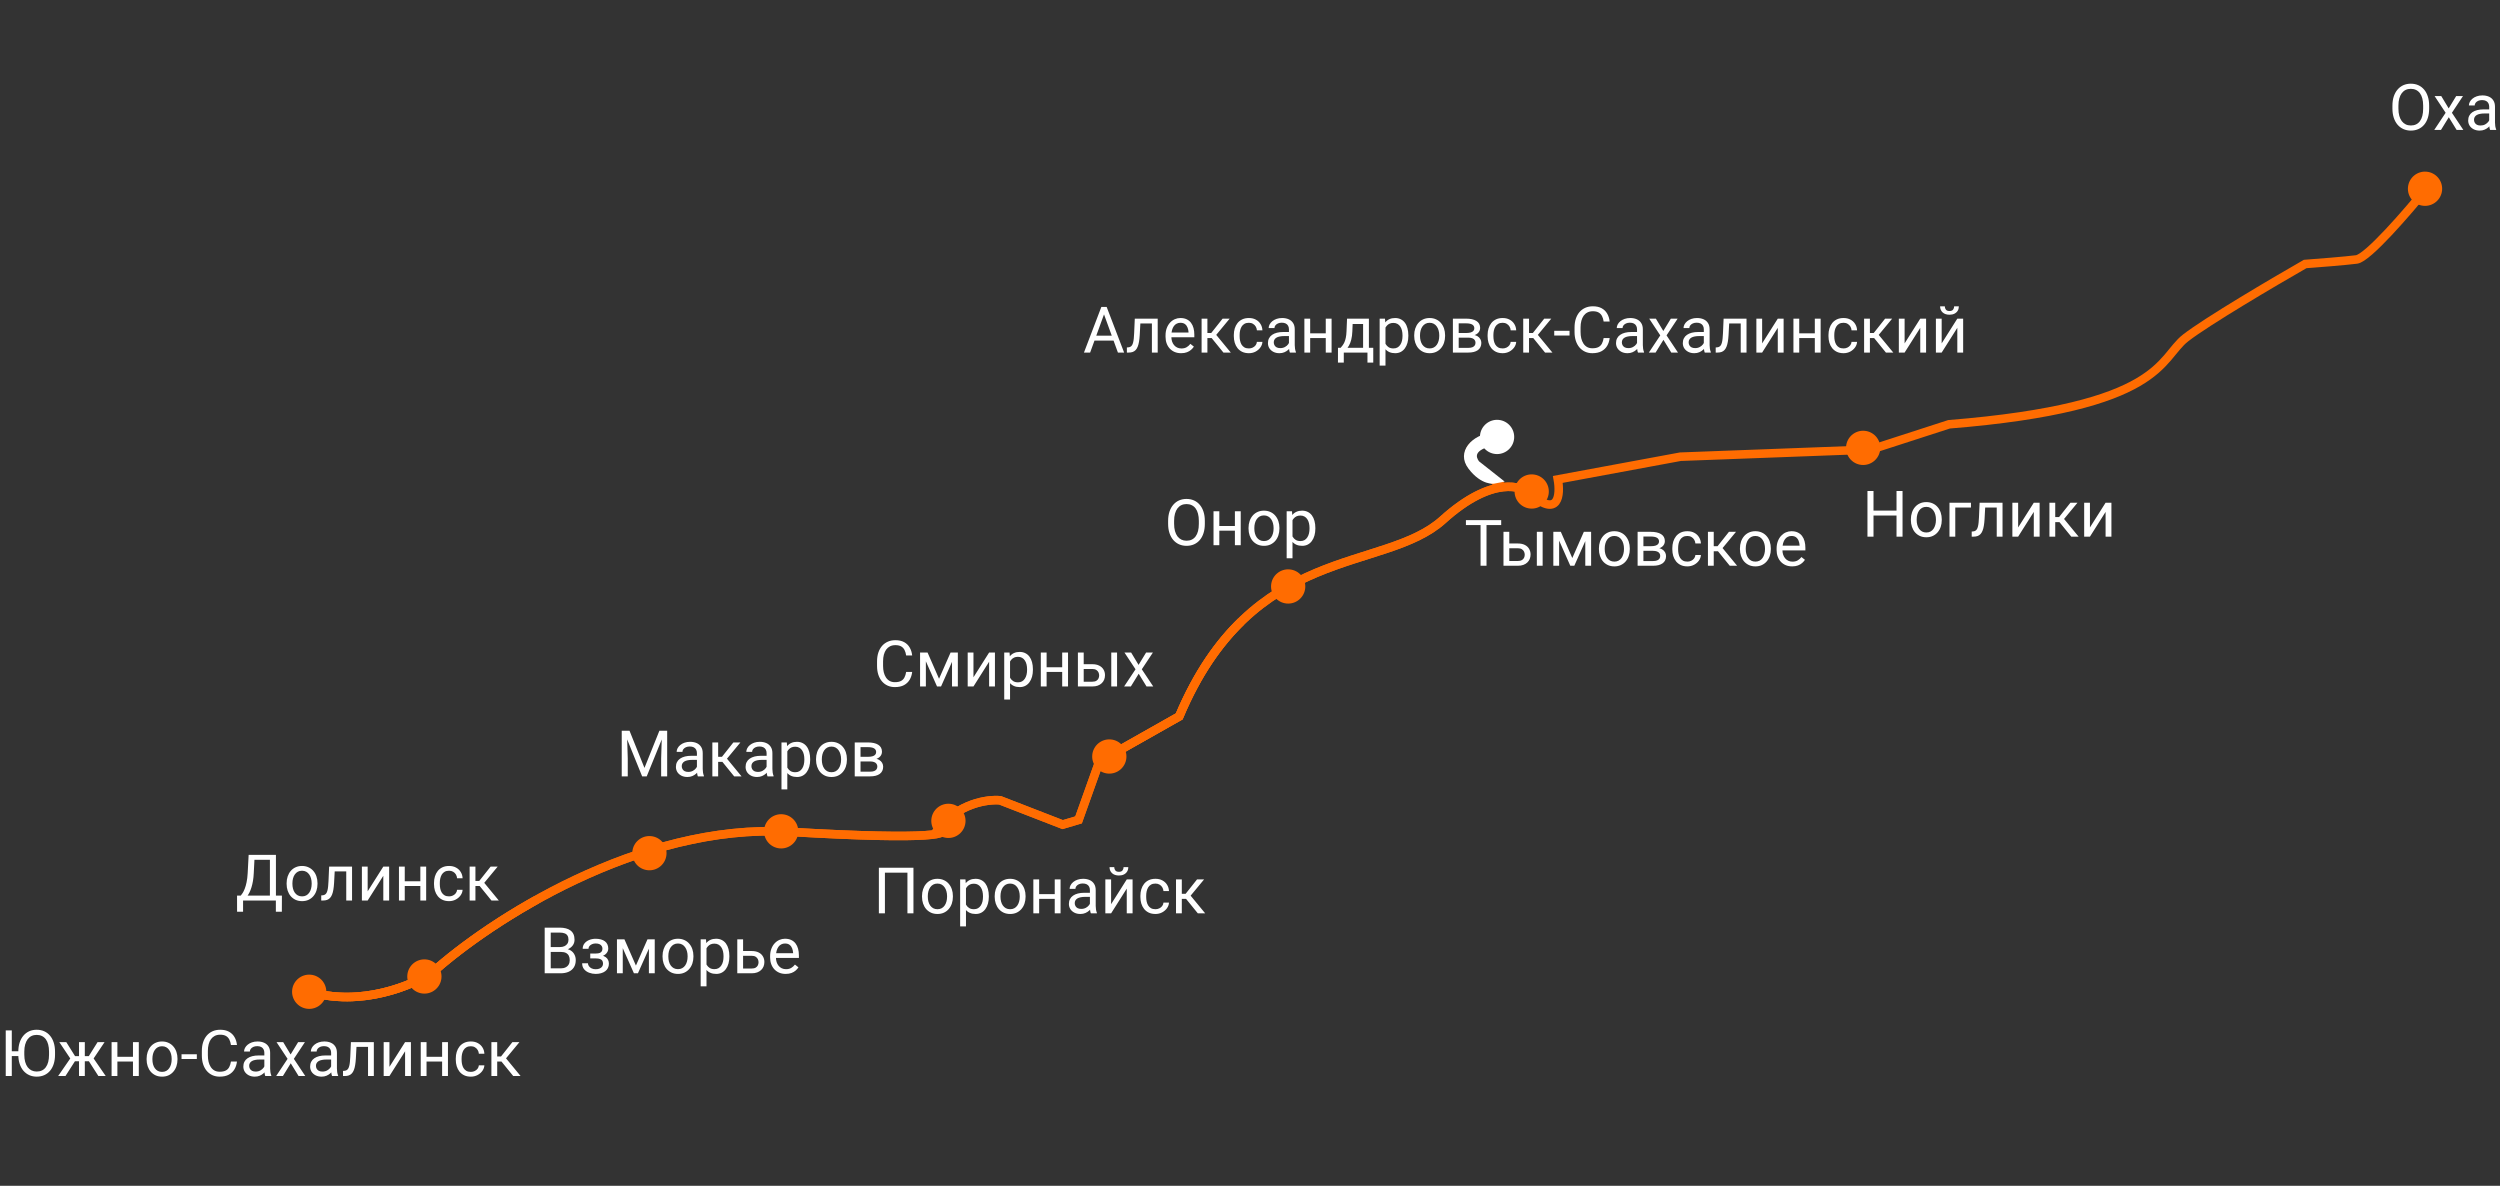 <svg width="584" height="277" viewBox="0 0 584 277" fill="none" xmlns="http://www.w3.org/2000/svg">
<rect x="0" y="0" width="584" height="277" fill="#333333" stroke="none"/>
<path d="M566.119 48.074C568.319 48.277 570.267 46.657 570.469 44.458C570.672 42.258 569.053 40.31 566.853 40.108C564.653 39.905 562.705 41.525 562.503 43.724C562.3 45.924 563.92 47.872 566.119 48.074Z" fill="#FF6C01"/>
<path d="M349.349 106.054C351.549 106.256 353.497 104.637 353.699 102.437C353.902 100.237 352.283 98.29 350.083 98.087C347.883 97.885 345.935 99.504 345.733 101.704C345.53 103.904 347.15 105.851 349.349 106.054Z" fill="white"/>
<path d="M434.866 108.605C437.065 108.808 439.013 107.189 439.215 104.989C439.418 102.789 437.799 100.842 435.599 100.639C433.399 100.437 431.452 102.056 431.249 104.256C431.047 106.455 432.666 108.403 434.866 108.605Z" fill="#FF6C01"/>
<path d="M71.863 235.658C74.063 235.861 76.01 234.242 76.213 232.042C76.415 229.842 74.796 227.894 72.596 227.692C70.397 227.489 68.449 229.109 68.247 231.308C68.044 233.508 69.663 235.456 71.863 235.658Z" fill="#FF6C01"/>
<path d="M98.771 232.092C100.971 232.294 102.919 230.675 103.121 228.475C103.324 226.275 101.704 224.328 99.505 224.125C97.305 223.923 95.357 225.542 95.155 227.742C94.952 229.942 96.572 231.889 98.771 232.092Z" fill="#FF6C01"/>
<path d="M182.113 198.181C184.313 198.383 186.261 196.764 186.463 194.564C186.666 192.364 185.047 190.417 182.847 190.214C180.647 190.012 178.699 191.631 178.497 193.831C178.294 196.031 179.914 197.978 182.113 198.181Z" fill="#FF6C01"/>
<path d="M221.183 195.734C223.383 195.937 225.331 194.318 225.533 192.118C225.736 189.918 224.117 187.971 221.917 187.768C219.717 187.566 217.769 189.185 217.567 191.385C217.364 193.584 218.984 195.532 221.183 195.734Z" fill="#FF6C01"/>
<path d="M151.335 203.285C153.535 203.488 155.483 201.868 155.685 199.669C155.888 197.469 154.268 195.521 152.069 195.319C149.869 195.116 147.921 196.735 147.719 198.935C147.516 201.135 149.135 203.083 151.335 203.285Z" fill="#FF6C01"/>
<path d="M566.801 44.072C562.458 49.445 553.114 60.275 550.485 60.611C547.857 60.946 541.387 61.457 538.481 61.671C531.244 65.815 515.527 75.072 510.552 78.944C504.334 83.784 505.459 95.072 455.296 99.114L437.073 105.014L392.54 106.687L363.909 111.99C364.544 115.536 364.145 121.176 357.464 115.365C356.419 114.359 354.263 113.433 351.114 113.79M351.114 113.79C347.607 114.189 342.868 116.179 337.062 121.425C323.288 133.868 292.557 126.709 275.466 167.35L256.815 177.901L251.953 191.525L248.243 192.626L233.612 186.95C230.75 186.686 223.878 187.641 219.292 193.569C222.196 194.679 219.249 196.38 184.225 194.31C149.201 192.241 114.222 215.288 101.11 227.07C96.498 230.133 84.257 235.332 72.187 231.623M351.114 113.79L343.68 108.323C342.749 106.674 342.417 103.228 348.533 102.636" stroke="#FF6C01" stroke-width="2"/>
<path d="M357.463 115.365C356.418 114.359 354.262 113.433 351.114 113.79C347.606 114.189 342.868 116.179 337.061 121.425C323.287 133.868 292.556 126.709 275.465 167.35L256.814 177.901L251.952 191.525L248.242 192.626L233.611 186.95C230.749 186.686 223.878 187.641 219.291 193.569C222.196 194.679 219.249 196.38 184.224 194.31C149.2 192.241 114.221 215.288 101.109 227.07C96.498 230.133 84.257 235.332 72.186 231.623" stroke="#FF6C01" stroke-width="2"/>
<path d="M256.814 177.9L275.465 167.35C279.618 157.476 284.575 150.423 289.899 145.226M72.186 231.623C84.257 235.332 96.498 230.132 101.11 227.069C106.266 222.436 114.804 216.06 125.398 210.155" stroke="#FF6C01" stroke-width="2"/>
<path d="M258.769 180.702C260.969 180.905 262.917 179.285 263.119 177.086C263.322 174.886 261.703 172.938 259.503 172.736C257.303 172.533 255.355 174.152 255.153 176.352C254.95 178.552 256.57 180.5 258.769 180.702Z" fill="#FF6C01"/>
<path d="M300.55 140.981C302.75 141.184 304.698 139.565 304.9 137.365C305.103 135.165 303.484 133.218 301.284 133.015C299.084 132.813 297.136 134.432 296.934 136.632C296.731 138.831 298.351 140.779 300.55 140.981Z" fill="#FF6C01"/>
<path d="M357.437 118.796C359.637 118.998 361.585 117.379 361.787 115.179C361.99 112.98 360.37 111.032 358.171 110.83C355.971 110.627 354.023 112.246 353.821 114.446C353.618 116.646 355.237 118.593 357.437 118.796Z" fill="#FF6C01"/>
<path d="M2.754 240.696V251.36H1.34V240.696H2.754ZM5.2 245.581V246.694H2.666V245.581H5.2ZM12.854 245.691V246.365C12.854 247.165 12.754 247.883 12.554 248.518C12.354 249.153 12.065 249.692 11.69 250.136C11.313 250.581 10.862 250.92 10.335 251.155C9.812 251.389 9.226 251.506 8.577 251.506C7.947 251.506 7.368 251.389 6.841 251.155C6.318 250.92 5.864 250.581 5.479 250.136C5.098 249.692 4.802 249.153 4.592 248.518C4.382 247.883 4.277 247.165 4.277 246.365V245.691C4.277 244.89 4.38 244.175 4.585 243.545C4.795 242.91 5.09 242.37 5.471 241.926C5.852 241.477 6.304 241.135 6.826 240.901C7.354 240.666 7.932 240.549 8.562 240.549C9.211 240.549 9.797 240.666 10.32 240.901C10.847 241.135 11.299 241.477 11.675 241.926C12.056 242.37 12.346 242.91 12.546 243.545C12.752 244.175 12.854 244.89 12.854 245.691ZM11.455 246.365V245.676C11.455 245.041 11.389 244.48 11.257 243.991C11.13 243.503 10.942 243.093 10.693 242.761C10.444 242.429 10.139 242.177 9.778 242.007C9.421 241.836 9.016 241.75 8.562 241.75C8.123 241.75 7.725 241.836 7.368 242.007C7.017 242.177 6.714 242.429 6.46 242.761C6.211 243.093 6.018 243.503 5.881 243.991C5.745 244.48 5.676 245.041 5.676 245.676V246.365C5.676 247.004 5.745 247.571 5.881 248.064C6.018 248.552 6.213 248.965 6.467 249.302C6.726 249.634 7.031 249.885 7.383 250.056C7.739 250.227 8.137 250.312 8.577 250.312C9.036 250.312 9.443 250.227 9.8 250.056C10.156 249.885 10.457 249.634 10.701 249.302C10.95 248.965 11.138 248.552 11.265 248.064C11.392 247.571 11.455 247.004 11.455 246.365ZM16.853 247.91L13.85 243.435H15.483L17.534 246.716H19.116L18.919 247.91H16.853ZM17.593 247.771L15.293 251.36H13.579L16.736 246.789L17.593 247.771ZM19.812 243.435V251.36H18.457V243.435H19.812ZM24.434 243.435L21.431 247.91H19.365L19.153 246.716H20.742L22.793 243.435H24.434ZM22.983 251.36L20.676 247.771L21.548 246.789L24.697 251.36H22.983ZM31.326 246.87V247.969H27.136V246.87H31.326ZM27.422 243.435V251.36H26.067V243.435H27.422ZM32.424 243.435V251.36H31.062V243.435H32.424ZM34.248 247.485V247.317C34.248 246.745 34.331 246.216 34.497 245.727C34.663 245.234 34.902 244.807 35.215 244.446C35.527 244.079 35.906 243.796 36.35 243.596C36.794 243.391 37.292 243.288 37.844 243.288C38.401 243.288 38.901 243.391 39.346 243.596C39.795 243.796 40.176 244.079 40.488 244.446C40.806 244.807 41.047 245.234 41.213 245.727C41.379 246.216 41.462 246.745 41.462 247.317V247.485C41.462 248.056 41.379 248.586 41.213 249.074C41.047 249.563 40.806 249.99 40.488 250.356C40.176 250.718 39.797 251.001 39.353 251.206C38.914 251.406 38.416 251.506 37.859 251.506C37.302 251.506 36.802 251.406 36.357 251.206C35.913 251.001 35.532 250.718 35.215 250.356C34.902 249.99 34.663 249.563 34.497 249.074C34.331 248.586 34.248 248.056 34.248 247.485ZM35.603 247.317V247.485C35.603 247.881 35.649 248.254 35.742 248.606C35.835 248.952 35.974 249.26 36.16 249.529C36.35 249.797 36.587 250.01 36.87 250.166C37.153 250.317 37.483 250.393 37.859 250.393C38.23 250.393 38.555 250.317 38.833 250.166C39.116 250.01 39.351 249.797 39.536 249.529C39.722 249.26 39.861 248.952 39.954 248.606C40.051 248.254 40.1 247.881 40.1 247.485V247.317C40.1 246.926 40.051 246.557 39.954 246.211C39.861 245.859 39.719 245.549 39.529 245.281C39.343 245.007 39.109 244.792 38.826 244.636C38.547 244.48 38.22 244.402 37.844 244.402C37.473 244.402 37.146 244.48 36.863 244.636C36.584 244.792 36.35 245.007 36.16 245.281C35.974 245.549 35.835 245.859 35.742 246.211C35.649 246.557 35.603 246.926 35.603 247.317ZM45.981 246.269V247.383H42.407V246.269H45.981ZM53.95 247.969H55.356C55.283 248.642 55.09 249.245 54.778 249.778C54.465 250.31 54.023 250.732 53.452 251.045C52.881 251.352 52.168 251.506 51.313 251.506C50.688 251.506 50.12 251.389 49.607 251.155C49.099 250.92 48.662 250.588 48.296 250.158C47.93 249.724 47.647 249.204 47.446 248.598C47.251 247.988 47.153 247.309 47.153 246.562V245.5C47.153 244.753 47.251 244.077 47.446 243.471C47.647 242.861 47.932 242.339 48.303 241.904C48.679 241.469 49.131 241.135 49.658 240.901C50.185 240.666 50.779 240.549 51.438 240.549C52.244 240.549 52.925 240.7 53.481 241.003C54.038 241.306 54.47 241.726 54.778 242.263C55.09 242.795 55.283 243.413 55.356 244.116H53.95C53.882 243.618 53.755 243.191 53.569 242.834C53.384 242.473 53.12 242.195 52.778 241.999C52.437 241.804 51.99 241.706 51.438 241.706C50.964 241.706 50.547 241.797 50.185 241.977C49.829 242.158 49.529 242.414 49.285 242.746C49.045 243.078 48.865 243.476 48.743 243.94C48.621 244.404 48.56 244.919 48.56 245.486V246.562C48.56 247.085 48.613 247.575 48.721 248.034C48.833 248.493 49.002 248.896 49.226 249.243C49.451 249.59 49.736 249.863 50.083 250.063C50.43 250.259 50.84 250.356 51.313 250.356C51.914 250.356 52.393 250.261 52.749 250.071C53.105 249.88 53.374 249.607 53.555 249.25C53.74 248.894 53.872 248.467 53.95 247.969ZM61.751 250.005V245.925C61.751 245.613 61.687 245.342 61.56 245.112C61.438 244.878 61.252 244.697 61.003 244.57C60.754 244.443 60.447 244.38 60.081 244.38C59.739 244.38 59.438 244.438 59.18 244.555C58.926 244.673 58.726 244.826 58.579 245.017C58.438 245.207 58.367 245.412 58.367 245.632H57.012C57.012 245.349 57.085 245.068 57.231 244.79C57.378 244.511 57.588 244.26 57.861 244.035C58.14 243.806 58.472 243.625 58.857 243.493C59.248 243.357 59.683 243.288 60.161 243.288C60.737 243.288 61.245 243.386 61.685 243.581C62.129 243.777 62.476 244.072 62.725 244.468C62.978 244.858 63.105 245.349 63.105 245.94V249.631C63.105 249.895 63.127 250.176 63.171 250.473C63.22 250.771 63.291 251.028 63.384 251.242V251.36H61.97C61.902 251.203 61.848 250.996 61.809 250.737C61.77 250.473 61.751 250.229 61.751 250.005ZM61.985 246.555L61.999 247.507H60.63C60.244 247.507 59.9 247.539 59.597 247.602C59.294 247.661 59.041 247.751 58.835 247.873C58.63 247.995 58.474 248.149 58.367 248.335C58.259 248.515 58.206 248.728 58.206 248.972C58.206 249.221 58.262 249.448 58.374 249.653C58.486 249.858 58.655 250.022 58.879 250.144C59.109 250.261 59.39 250.32 59.722 250.32C60.137 250.32 60.503 250.232 60.82 250.056C61.138 249.88 61.389 249.665 61.575 249.411C61.765 249.157 61.868 248.911 61.882 248.672L62.461 249.323C62.427 249.529 62.334 249.756 62.183 250.005C62.031 250.254 61.829 250.493 61.575 250.722C61.326 250.947 61.028 251.135 60.681 251.286C60.339 251.433 59.954 251.506 59.524 251.506C58.987 251.506 58.516 251.401 58.11 251.191C57.71 250.981 57.398 250.7 57.173 250.349C56.953 249.992 56.843 249.594 56.843 249.155C56.843 248.73 56.926 248.357 57.092 248.034C57.258 247.707 57.498 247.436 57.81 247.221C58.123 247.002 58.498 246.836 58.938 246.723C59.377 246.611 59.868 246.555 60.41 246.555H61.985ZM66.152 243.435L67.888 246.321L69.646 243.435H71.235L68.643 247.346L71.316 251.36H69.749L67.918 248.386L66.086 251.36H64.512L67.178 247.346L64.592 243.435H66.152ZM77.351 250.005V245.925C77.351 245.613 77.288 245.342 77.161 245.112C77.039 244.878 76.853 244.697 76.604 244.57C76.355 244.443 76.047 244.38 75.681 244.38C75.339 244.38 75.039 244.438 74.78 244.555C74.526 244.673 74.326 244.826 74.18 245.017C74.038 245.207 73.967 245.412 73.967 245.632H72.612C72.612 245.349 72.686 245.068 72.832 244.79C72.978 244.511 73.189 244.26 73.462 244.035C73.74 243.806 74.072 243.625 74.458 243.493C74.849 243.357 75.283 243.288 75.762 243.288C76.338 243.288 76.846 243.386 77.285 243.581C77.73 243.777 78.076 244.072 78.325 244.468C78.579 244.858 78.706 245.349 78.706 245.94V249.631C78.706 249.895 78.728 250.176 78.772 250.473C78.821 250.771 78.892 251.028 78.984 251.242V251.36H77.571C77.502 251.203 77.449 250.996 77.41 250.737C77.371 250.473 77.351 250.229 77.351 250.005ZM77.585 246.555L77.6 247.507H76.231C75.845 247.507 75.501 247.539 75.198 247.602C74.895 247.661 74.641 247.751 74.436 247.873C74.231 247.995 74.075 248.149 73.967 248.335C73.86 248.515 73.806 248.728 73.806 248.972C73.806 249.221 73.862 249.448 73.975 249.653C74.087 249.858 74.255 250.022 74.48 250.144C74.71 250.261 74.99 250.32 75.322 250.32C75.737 250.32 76.103 250.232 76.421 250.056C76.738 249.88 76.99 249.665 77.175 249.411C77.366 249.157 77.468 248.911 77.483 248.672L78.061 249.323C78.027 249.529 77.935 249.756 77.783 250.005C77.632 250.254 77.429 250.493 77.175 250.722C76.926 250.947 76.628 251.135 76.282 251.286C75.94 251.433 75.554 251.506 75.124 251.506C74.587 251.506 74.116 251.401 73.711 251.191C73.311 250.981 72.998 250.7 72.773 250.349C72.554 249.992 72.444 249.594 72.444 249.155C72.444 248.73 72.527 248.357 72.693 248.034C72.859 247.707 73.098 247.436 73.411 247.221C73.723 247.002 74.099 246.836 74.539 246.723C74.978 246.611 75.469 246.555 76.011 246.555H77.585ZM86.133 243.435V244.555H82.302V243.435H86.133ZM87.327 243.435V251.36H85.972V243.435H87.327ZM81.973 243.435H83.335L83.13 247.258C83.096 247.849 83.04 248.371 82.961 248.825C82.888 249.275 82.786 249.66 82.654 249.983C82.527 250.305 82.366 250.569 82.17 250.774C81.98 250.974 81.751 251.123 81.482 251.22C81.213 251.313 80.903 251.36 80.552 251.36H80.127V250.166L80.42 250.144C80.63 250.129 80.808 250.08 80.955 249.997C81.106 249.914 81.233 249.792 81.335 249.631C81.438 249.465 81.521 249.253 81.585 248.994C81.653 248.735 81.704 248.427 81.738 248.071C81.777 247.715 81.807 247.3 81.826 246.826L81.973 243.435ZM90.974 249.214L94.629 243.435H95.991V251.36H94.629V245.581L90.974 251.36H89.626V243.435H90.974V249.214ZM103.542 246.87V247.969H99.353V246.87H103.542ZM99.639 243.435V251.36H98.284V243.435H99.639ZM104.641 243.435V251.36H103.279V243.435H104.641ZM109.995 250.393C110.317 250.393 110.615 250.327 110.889 250.195C111.162 250.063 111.387 249.883 111.562 249.653C111.738 249.419 111.838 249.153 111.863 248.855H113.152C113.127 249.323 112.969 249.76 112.676 250.166C112.388 250.566 112.009 250.891 111.541 251.14C111.072 251.384 110.557 251.506 109.995 251.506C109.399 251.506 108.879 251.401 108.435 251.191C107.996 250.981 107.629 250.693 107.336 250.327C107.048 249.961 106.831 249.541 106.685 249.067C106.543 248.589 106.472 248.083 106.472 247.551V247.243C106.472 246.711 106.543 246.208 106.685 245.735C106.831 245.256 107.048 244.834 107.336 244.468C107.629 244.101 107.996 243.813 108.435 243.603C108.879 243.393 109.399 243.288 109.995 243.288C110.615 243.288 111.157 243.415 111.621 243.669C112.085 243.918 112.449 244.26 112.712 244.695C112.981 245.124 113.127 245.613 113.152 246.159H111.863C111.838 245.832 111.746 245.537 111.584 245.273C111.428 245.01 111.213 244.8 110.94 244.643C110.671 244.482 110.356 244.402 109.995 244.402C109.58 244.402 109.231 244.485 108.948 244.651C108.669 244.812 108.447 245.031 108.281 245.31C108.12 245.583 108.003 245.888 107.93 246.225C107.861 246.557 107.827 246.897 107.827 247.243V247.551C107.827 247.898 107.861 248.24 107.93 248.576C107.998 248.913 108.113 249.219 108.274 249.492C108.44 249.765 108.662 249.985 108.94 250.151C109.224 250.312 109.575 250.393 109.995 250.393ZM116.147 243.435V251.36H114.792V243.435H116.147ZM121.348 243.435L117.59 247.976H115.693L115.488 246.789H117.041L119.7 243.435H121.348ZM119.89 251.36L116.975 247.771L117.847 246.789L121.611 251.36H119.89Z" fill="white"/>
<path d="M258.186 72.641L254.655 82.36H253.212L257.277 71.696H258.208L258.186 72.641ZM261.145 82.36L257.607 72.641L257.585 71.696H258.515L262.595 82.36H261.145ZM260.961 78.413V79.57H254.97V78.413H260.961ZM269.245 74.436V75.556H265.415V74.436H269.245ZM270.439 74.436V82.36H269.084V74.436H270.439ZM265.085 74.436H266.447L266.242 78.259C266.208 78.85 266.152 79.372 266.074 79.826C266 80.275 265.898 80.661 265.766 80.983C265.639 81.306 265.478 81.569 265.283 81.774C265.092 81.975 264.863 82.124 264.594 82.221C264.326 82.314 264.016 82.36 263.664 82.36H263.239V81.166L263.532 81.144C263.742 81.13 263.92 81.081 264.067 80.998C264.218 80.915 264.345 80.793 264.448 80.632C264.55 80.466 264.633 80.253 264.697 79.995C264.765 79.736 264.816 79.428 264.851 79.072C264.89 78.715 264.919 78.3 264.938 77.827L265.085 74.436ZM275.91 82.507C275.358 82.507 274.858 82.414 274.409 82.228C273.964 82.038 273.581 81.772 273.259 81.43C272.941 81.088 272.697 80.683 272.526 80.214C272.355 79.746 272.27 79.233 272.27 78.676V78.369C272.27 77.724 272.365 77.15 272.556 76.647C272.746 76.14 273.005 75.71 273.332 75.358C273.659 75.007 274.03 74.741 274.445 74.56C274.86 74.379 275.29 74.289 275.734 74.289C276.301 74.289 276.789 74.387 277.199 74.582C277.614 74.777 277.954 75.051 278.217 75.402C278.481 75.749 278.676 76.159 278.803 76.633C278.93 77.102 278.994 77.614 278.994 78.171V78.779H273.076V77.673H277.639V77.57C277.619 77.219 277.546 76.877 277.419 76.545C277.297 76.213 277.102 75.939 276.833 75.725C276.564 75.51 276.198 75.402 275.734 75.402C275.427 75.402 275.144 75.468 274.885 75.6C274.626 75.727 274.404 75.917 274.218 76.171C274.033 76.425 273.889 76.735 273.786 77.102C273.684 77.468 273.632 77.89 273.632 78.369V78.676C273.632 79.052 273.684 79.406 273.786 79.738C273.894 80.065 274.047 80.353 274.248 80.603C274.453 80.852 274.699 81.047 274.987 81.188C275.28 81.33 275.612 81.401 275.983 81.401C276.462 81.401 276.867 81.303 277.199 81.108C277.531 80.913 277.822 80.651 278.071 80.324L278.891 80.976C278.72 81.235 278.503 81.481 278.239 81.716C277.976 81.95 277.651 82.141 277.265 82.287C276.884 82.433 276.433 82.507 275.91 82.507ZM282.048 74.436V82.36H280.693V74.436H282.048ZM287.248 74.436L283.491 78.977H281.594L281.389 77.79H282.941L285.6 74.436H287.248ZM285.791 82.36L282.875 78.771L283.747 77.79L287.512 82.36H285.791ZM291.745 81.394C292.067 81.394 292.365 81.328 292.639 81.196C292.912 81.064 293.137 80.883 293.312 80.654C293.488 80.419 293.588 80.153 293.613 79.855H294.902C294.877 80.324 294.719 80.761 294.426 81.166C294.138 81.567 293.759 81.892 293.291 82.141C292.822 82.385 292.307 82.507 291.745 82.507C291.149 82.507 290.629 82.402 290.185 82.192C289.746 81.982 289.379 81.694 289.086 81.328C288.798 80.961 288.581 80.541 288.435 80.068C288.293 79.589 288.222 79.084 288.222 78.552V78.244C288.222 77.712 288.293 77.209 288.435 76.735C288.581 76.257 288.798 75.834 289.086 75.468C289.379 75.102 289.746 74.814 290.185 74.604C290.629 74.394 291.149 74.289 291.745 74.289C292.365 74.289 292.907 74.416 293.371 74.67C293.835 74.919 294.199 75.261 294.462 75.695C294.731 76.125 294.877 76.613 294.902 77.16H293.613C293.588 76.833 293.496 76.538 293.334 76.274C293.178 76.01 292.963 75.8 292.69 75.644C292.421 75.483 292.106 75.402 291.745 75.402C291.33 75.402 290.981 75.485 290.698 75.651C290.419 75.812 290.197 76.032 290.031 76.311C289.87 76.584 289.753 76.889 289.68 77.226C289.611 77.558 289.577 77.897 289.577 78.244V78.552C289.577 78.898 289.611 79.24 289.68 79.577C289.748 79.914 289.863 80.219 290.024 80.493C290.19 80.766 290.412 80.986 290.69 81.152C290.974 81.313 291.325 81.394 291.745 81.394ZM301.098 81.005V76.926C301.098 76.613 301.035 76.342 300.908 76.113C300.786 75.878 300.6 75.698 300.351 75.571C300.102 75.444 299.794 75.38 299.428 75.38C299.086 75.38 298.786 75.439 298.527 75.556C298.273 75.673 298.073 75.827 297.927 76.017C297.785 76.208 297.714 76.413 297.714 76.633H296.359C296.359 76.35 296.433 76.069 296.579 75.79C296.726 75.512 296.936 75.261 297.209 75.036C297.487 74.807 297.819 74.626 298.205 74.494C298.596 74.357 299.03 74.289 299.509 74.289C300.085 74.289 300.593 74.387 301.032 74.582C301.477 74.777 301.823 75.073 302.072 75.468C302.326 75.859 302.453 76.35 302.453 76.94V80.632C302.453 80.895 302.475 81.176 302.519 81.474C302.568 81.772 302.639 82.028 302.731 82.243V82.36H301.318C301.25 82.204 301.196 81.996 301.157 81.738C301.118 81.474 301.098 81.23 301.098 81.005ZM301.333 77.556L301.347 78.508H299.978C299.592 78.508 299.248 78.54 298.945 78.603C298.642 78.662 298.388 78.752 298.183 78.874C297.978 78.996 297.822 79.15 297.714 79.335C297.607 79.516 297.553 79.728 297.553 79.973C297.553 80.222 297.609 80.449 297.722 80.654C297.834 80.859 298.002 81.022 298.227 81.144C298.457 81.262 298.737 81.32 299.069 81.32C299.484 81.32 299.851 81.232 300.168 81.057C300.485 80.881 300.737 80.666 300.922 80.412C301.113 80.158 301.215 79.912 301.23 79.672L301.809 80.324C301.774 80.529 301.682 80.756 301.53 81.005C301.379 81.254 301.176 81.494 300.922 81.723C300.673 81.948 300.375 82.136 300.029 82.287C299.687 82.433 299.301 82.507 298.872 82.507C298.334 82.507 297.863 82.402 297.458 82.192C297.058 81.982 296.745 81.701 296.521 81.35C296.301 80.993 296.191 80.595 296.191 80.156C296.191 79.731 296.274 79.357 296.44 79.035C296.606 78.708 296.845 78.437 297.158 78.222C297.47 78.002 297.846 77.836 298.286 77.724C298.725 77.612 299.216 77.556 299.758 77.556H301.333ZM309.96 77.871V78.969H305.771V77.871H309.96ZM306.057 74.436V82.36H304.702V74.436H306.057ZM311.059 74.436V82.36H309.697V74.436H311.059ZM314.67 74.436H316.025L315.908 77.402C315.878 78.154 315.793 78.803 315.651 79.35C315.51 79.897 315.329 80.363 315.109 80.749C314.89 81.13 314.643 81.45 314.37 81.709C314.101 81.967 313.823 82.184 313.535 82.36H312.861L312.897 81.254L313.176 81.247C313.337 81.057 313.493 80.861 313.645 80.661C313.796 80.456 313.935 80.214 314.062 79.936C314.189 79.653 314.294 79.308 314.377 78.903C314.465 78.493 314.521 77.993 314.545 77.402L314.67 74.436ZM315.007 74.436H319.775V82.36H318.42V75.688H315.007V74.436ZM312.553 81.247H320.793V84.697H319.438V82.36H313.908V84.697H312.546L312.553 81.247ZM323.649 75.959V85.407H322.287V74.436H323.532L323.649 75.959ZM328.989 78.332V78.486C328.989 79.062 328.92 79.597 328.784 80.09C328.647 80.578 328.447 81.003 328.183 81.364C327.924 81.725 327.604 82.006 327.224 82.207C326.843 82.407 326.406 82.507 325.913 82.507C325.41 82.507 324.965 82.424 324.58 82.258C324.194 82.092 323.867 81.85 323.598 81.533C323.33 81.215 323.115 80.834 322.954 80.39C322.797 79.946 322.69 79.445 322.631 78.889V78.068C322.69 77.482 322.8 76.957 322.961 76.494C323.122 76.03 323.334 75.634 323.598 75.307C323.867 74.975 324.191 74.724 324.572 74.553C324.953 74.377 325.393 74.289 325.891 74.289C326.389 74.289 326.831 74.387 327.216 74.582C327.602 74.772 327.927 75.046 328.19 75.402C328.454 75.759 328.652 76.186 328.784 76.684C328.92 77.177 328.989 77.727 328.989 78.332ZM327.626 78.486V78.332C327.626 77.936 327.585 77.565 327.502 77.219C327.419 76.867 327.29 76.559 327.114 76.296C326.943 76.027 326.723 75.817 326.455 75.666C326.186 75.51 325.866 75.432 325.495 75.432C325.153 75.432 324.855 75.49 324.602 75.607C324.353 75.725 324.14 75.883 323.964 76.084C323.789 76.279 323.645 76.503 323.532 76.757C323.425 77.006 323.344 77.265 323.291 77.534V79.431C323.388 79.772 323.525 80.095 323.701 80.397C323.876 80.695 324.111 80.937 324.404 81.123C324.697 81.303 325.065 81.394 325.51 81.394C325.876 81.394 326.191 81.318 326.455 81.166C326.723 81.01 326.943 80.798 327.114 80.529C327.29 80.261 327.419 79.953 327.502 79.606C327.585 79.255 327.626 78.881 327.626 78.486ZM330.358 78.486V78.317C330.358 77.746 330.441 77.216 330.607 76.728C330.773 76.235 331.013 75.808 331.325 75.446C331.638 75.08 332.016 74.797 332.46 74.597C332.905 74.392 333.403 74.289 333.955 74.289C334.511 74.289 335.012 74.392 335.456 74.597C335.905 74.797 336.286 75.08 336.599 75.446C336.916 75.808 337.158 76.235 337.324 76.728C337.49 77.216 337.573 77.746 337.573 78.317V78.486C337.573 79.057 337.49 79.587 337.324 80.075C337.158 80.563 336.916 80.991 336.599 81.357C336.286 81.718 335.908 82.001 335.463 82.207C335.024 82.407 334.526 82.507 333.969 82.507C333.413 82.507 332.912 82.407 332.468 82.207C332.023 82.001 331.643 81.718 331.325 81.357C331.013 80.991 330.773 80.563 330.607 80.075C330.441 79.587 330.358 79.057 330.358 78.486ZM331.713 78.317V78.486C331.713 78.881 331.76 79.255 331.853 79.606C331.945 79.953 332.084 80.261 332.27 80.529C332.46 80.798 332.697 81.01 332.98 81.166C333.264 81.318 333.593 81.394 333.969 81.394C334.34 81.394 334.665 81.318 334.943 81.166C335.227 81.01 335.461 80.798 335.646 80.529C335.832 80.261 335.971 79.953 336.064 79.606C336.162 79.255 336.21 78.881 336.21 78.486V78.317C336.21 77.927 336.162 77.558 336.064 77.211C335.971 76.86 335.83 76.55 335.639 76.281C335.454 76.008 335.219 75.793 334.936 75.637C334.658 75.48 334.331 75.402 333.955 75.402C333.583 75.402 333.256 75.48 332.973 75.637C332.695 75.793 332.46 76.008 332.27 76.281C332.084 76.55 331.945 76.86 331.853 77.211C331.76 77.558 331.713 77.927 331.713 78.317ZM342.993 78.874H340.393L340.378 77.79H342.502C342.922 77.79 343.271 77.749 343.549 77.665C343.833 77.582 344.045 77.458 344.187 77.292C344.328 77.126 344.399 76.921 344.399 76.677C344.399 76.486 344.357 76.32 344.274 76.179C344.196 76.032 344.077 75.913 343.916 75.82C343.754 75.722 343.554 75.651 343.315 75.607C343.081 75.558 342.805 75.534 342.487 75.534H340.751V82.36H339.396V74.436H342.487C342.99 74.436 343.442 74.479 343.842 74.567C344.248 74.655 344.592 74.79 344.875 74.97C345.163 75.146 345.383 75.371 345.534 75.644C345.686 75.917 345.761 76.24 345.761 76.611C345.761 76.85 345.712 77.077 345.615 77.292C345.517 77.507 345.373 77.697 345.183 77.863C344.992 78.029 344.758 78.166 344.479 78.273C344.201 78.376 343.881 78.442 343.52 78.471L342.993 78.874ZM342.993 82.36H339.902L340.576 81.262H342.993C343.369 81.262 343.681 81.215 343.93 81.123C344.179 81.025 344.365 80.888 344.487 80.712C344.614 80.532 344.677 80.317 344.677 80.068C344.677 79.819 344.614 79.606 344.487 79.431C344.365 79.25 344.179 79.113 343.93 79.02C343.681 78.923 343.369 78.874 342.993 78.874H340.935L340.949 77.79H343.52L344.011 78.2C344.445 78.234 344.814 78.342 345.117 78.522C345.419 78.703 345.649 78.933 345.805 79.211C345.961 79.484 346.04 79.782 346.04 80.104C346.04 80.475 345.969 80.803 345.827 81.086C345.69 81.369 345.49 81.606 345.227 81.796C344.963 81.982 344.643 82.124 344.267 82.221C343.891 82.314 343.466 82.36 342.993 82.36ZM351.027 81.394C351.35 81.394 351.647 81.328 351.921 81.196C352.194 81.064 352.419 80.883 352.595 80.654C352.771 80.419 352.871 80.153 352.895 79.855H354.184C354.16 80.324 354.001 80.761 353.708 81.166C353.42 81.567 353.042 81.892 352.573 82.141C352.104 82.385 351.589 82.507 351.027 82.507C350.432 82.507 349.912 82.402 349.467 82.192C349.028 81.982 348.662 81.694 348.369 81.328C348.081 80.961 347.863 80.541 347.717 80.068C347.575 79.589 347.504 79.084 347.504 78.552V78.244C347.504 77.712 347.575 77.209 347.717 76.735C347.863 76.257 348.081 75.834 348.369 75.468C348.662 75.102 349.028 74.814 349.467 74.604C349.912 74.394 350.432 74.289 351.027 74.289C351.647 74.289 352.189 74.416 352.653 74.67C353.117 74.919 353.481 75.261 353.745 75.695C354.013 76.125 354.16 76.613 354.184 77.16H352.895C352.871 76.833 352.778 76.538 352.617 76.274C352.46 76.01 352.246 75.8 351.972 75.644C351.704 75.483 351.389 75.402 351.027 75.402C350.612 75.402 350.263 75.485 349.98 75.651C349.702 75.812 349.479 76.032 349.313 76.311C349.152 76.584 349.035 76.889 348.962 77.226C348.894 77.558 348.859 77.897 348.859 78.244V78.552C348.859 78.898 348.894 79.24 348.962 79.577C349.03 79.914 349.145 80.219 349.306 80.493C349.472 80.766 349.694 80.986 349.973 81.152C350.256 81.313 350.607 81.394 351.027 81.394ZM357.18 74.436V82.36H355.825V74.436H357.18ZM362.38 74.436L358.623 78.977H356.726L356.521 77.79H358.073L360.732 74.436H362.38ZM360.922 82.36L358.007 78.771L358.879 77.79L362.644 82.36H360.922ZM366.643 77.27V78.383H363.068V77.27H366.643ZM374.611 78.969H376.018C375.944 79.643 375.751 80.246 375.439 80.778C375.126 81.311 374.685 81.733 374.113 82.045C373.542 82.353 372.829 82.507 371.975 82.507C371.35 82.507 370.781 82.39 370.268 82.155C369.76 81.921 369.323 81.589 368.957 81.159C368.591 80.725 368.308 80.204 368.107 79.599C367.912 78.989 367.814 78.31 367.814 77.563V76.501C367.814 75.754 367.912 75.078 368.107 74.472C368.308 73.862 368.593 73.339 368.964 72.905C369.34 72.47 369.792 72.136 370.319 71.901C370.847 71.667 371.44 71.55 372.099 71.55C372.905 71.55 373.586 71.701 374.143 72.004C374.699 72.307 375.131 72.727 375.439 73.264C375.751 73.796 375.944 74.413 376.018 75.117H374.611C374.543 74.619 374.416 74.191 374.23 73.835C374.045 73.474 373.781 73.195 373.439 73C373.098 72.805 372.651 72.707 372.099 72.707C371.625 72.707 371.208 72.797 370.847 72.978C370.49 73.159 370.19 73.415 369.946 73.747C369.707 74.079 369.526 74.477 369.404 74.941C369.282 75.405 369.221 75.92 369.221 76.486V77.563C369.221 78.085 369.274 78.576 369.382 79.035C369.494 79.494 369.663 79.897 369.887 80.244C370.112 80.59 370.397 80.864 370.744 81.064C371.091 81.259 371.501 81.357 371.975 81.357C372.575 81.357 373.054 81.262 373.41 81.071C373.767 80.881 374.035 80.607 374.216 80.251C374.401 79.894 374.533 79.467 374.611 78.969ZM382.412 81.005V76.926C382.412 76.613 382.348 76.342 382.221 76.113C382.099 75.878 381.914 75.698 381.665 75.571C381.416 75.444 381.108 75.38 380.742 75.38C380.4 75.38 380.1 75.439 379.841 75.556C379.587 75.673 379.387 75.827 379.24 76.017C379.099 76.208 379.028 76.413 379.028 76.633H377.673C377.673 76.35 377.746 76.069 377.893 75.79C378.039 75.512 378.249 75.261 378.522 75.036C378.801 74.807 379.133 74.626 379.519 74.494C379.909 74.357 380.344 74.289 380.822 74.289C381.398 74.289 381.906 74.387 382.346 74.582C382.79 74.777 383.137 75.073 383.386 75.468C383.64 75.859 383.767 76.35 383.767 76.94V80.632C383.767 80.895 383.789 81.176 383.833 81.474C383.881 81.772 383.952 82.028 384.045 82.243V82.36H382.631C382.563 82.204 382.509 81.996 382.47 81.738C382.431 81.474 382.412 81.23 382.412 81.005ZM382.646 77.556L382.661 78.508H381.291C380.905 78.508 380.561 78.54 380.258 78.603C379.956 78.662 379.702 78.752 379.497 78.874C379.292 78.996 379.135 79.15 379.028 79.335C378.92 79.516 378.867 79.728 378.867 79.973C378.867 80.222 378.923 80.449 379.035 80.654C379.147 80.859 379.316 81.022 379.541 81.144C379.77 81.262 380.051 81.32 380.383 81.32C380.798 81.32 381.164 81.232 381.481 81.057C381.799 80.881 382.05 80.666 382.236 80.412C382.426 80.158 382.529 79.912 382.543 79.672L383.122 80.324C383.088 80.529 382.995 80.756 382.844 81.005C382.692 81.254 382.49 81.494 382.236 81.723C381.987 81.948 381.689 82.136 381.342 82.287C381 82.433 380.615 82.507 380.185 82.507C379.648 82.507 379.177 82.402 378.771 82.192C378.371 81.982 378.059 81.701 377.834 81.35C377.614 80.993 377.504 80.595 377.504 80.156C377.504 79.731 377.587 79.357 377.753 79.035C377.919 78.708 378.159 78.437 378.471 78.222C378.784 78.002 379.16 77.836 379.599 77.724C380.039 77.612 380.529 77.556 381.071 77.556H382.646ZM386.813 74.436L388.549 77.321L390.307 74.436H391.896L389.304 78.347L391.977 82.36H390.41L388.579 79.387L386.748 82.36H385.173L387.839 78.347L385.253 74.436H386.813ZM398.012 81.005V76.926C398.012 76.613 397.949 76.342 397.822 76.113C397.7 75.878 397.514 75.698 397.265 75.571C397.016 75.444 396.708 75.38 396.342 75.38C396 75.38 395.7 75.439 395.441 75.556C395.188 75.673 394.987 75.827 394.841 76.017C394.699 76.208 394.628 76.413 394.628 76.633H393.273C393.273 76.35 393.347 76.069 393.493 75.79C393.64 75.512 393.85 75.261 394.123 75.036C394.401 74.807 394.733 74.626 395.119 74.494C395.51 74.357 395.944 74.289 396.423 74.289C396.999 74.289 397.507 74.387 397.946 74.582C398.391 74.777 398.737 75.073 398.986 75.468C399.24 75.859 399.367 76.35 399.367 76.94V80.632C399.367 80.895 399.389 81.176 399.433 81.474C399.482 81.772 399.553 82.028 399.646 82.243V82.36H398.232C398.164 82.204 398.11 81.996 398.071 81.738C398.032 81.474 398.012 81.23 398.012 81.005ZM398.247 77.556L398.261 78.508H396.892C396.506 78.508 396.162 78.54 395.859 78.603C395.556 78.662 395.302 78.752 395.097 78.874C394.892 78.996 394.736 79.15 394.628 79.335C394.521 79.516 394.467 79.728 394.467 79.973C394.467 80.222 394.523 80.449 394.636 80.654C394.748 80.859 394.917 81.022 395.141 81.144C395.371 81.262 395.651 81.32 395.983 81.32C396.398 81.32 396.765 81.232 397.082 81.057C397.399 80.881 397.651 80.666 397.836 80.412C398.027 80.158 398.129 79.912 398.144 79.672L398.723 80.324C398.688 80.529 398.596 80.756 398.444 81.005C398.293 81.254 398.09 81.494 397.836 81.723C397.587 81.948 397.29 82.136 396.943 82.287C396.601 82.433 396.215 82.507 395.786 82.507C395.249 82.507 394.777 82.402 394.372 82.192C393.972 81.982 393.659 81.701 393.435 81.35C393.215 80.993 393.105 80.595 393.105 80.156C393.105 79.731 393.188 79.357 393.354 79.035C393.52 78.708 393.759 78.437 394.072 78.222C394.384 78.002 394.76 77.836 395.2 77.724C395.639 77.612 396.13 77.556 396.672 77.556H398.247ZM406.794 74.436V75.556H402.963V74.436H406.794ZM407.988 74.436V82.36H406.633V74.436H407.988ZM402.634 74.436H403.996L403.791 78.259C403.757 78.85 403.701 79.372 403.623 79.826C403.549 80.275 403.447 80.661 403.315 80.983C403.188 81.306 403.027 81.569 402.832 81.774C402.641 81.975 402.412 82.124 402.143 82.221C401.875 82.314 401.564 82.36 401.213 82.36H400.788V81.166L401.081 81.144C401.291 81.13 401.469 81.081 401.616 80.998C401.767 80.915 401.894 80.793 401.997 80.632C402.099 80.466 402.182 80.253 402.246 79.995C402.314 79.736 402.365 79.428 402.399 79.072C402.438 78.715 402.468 78.3 402.487 77.827L402.634 74.436ZM411.635 80.214L415.29 74.436H416.652V82.36H415.29V76.582L411.635 82.36H410.288V74.436H411.635V80.214ZM424.204 77.871V78.969H420.014V77.871H424.204ZM420.3 74.436V82.36H418.945V74.436H420.3ZM425.302 74.436V82.36H423.94V74.436H425.302ZM430.656 81.394C430.979 81.394 431.276 81.328 431.55 81.196C431.823 81.064 432.048 80.883 432.224 80.654C432.399 80.419 432.5 80.153 432.524 79.855H433.813C433.789 80.324 433.63 80.761 433.337 81.166C433.049 81.567 432.67 81.892 432.202 82.141C431.733 82.385 431.218 82.507 430.656 82.507C430.061 82.507 429.541 82.402 429.096 82.192C428.657 81.982 428.291 81.694 427.998 81.328C427.709 80.961 427.492 80.541 427.346 80.068C427.204 79.589 427.133 79.084 427.133 78.552V78.244C427.133 77.712 427.204 77.209 427.346 76.735C427.492 76.257 427.709 75.834 427.998 75.468C428.291 75.102 428.657 74.814 429.096 74.604C429.541 74.394 430.061 74.289 430.656 74.289C431.276 74.289 431.818 74.416 432.282 74.67C432.746 74.919 433.11 75.261 433.374 75.695C433.642 76.125 433.789 76.613 433.813 77.16H432.524C432.5 76.833 432.407 76.538 432.246 76.274C432.089 76.01 431.875 75.8 431.601 75.644C431.333 75.483 431.018 75.402 430.656 75.402C430.241 75.402 429.892 75.485 429.609 75.651C429.331 75.812 429.108 76.032 428.942 76.311C428.781 76.584 428.664 76.889 428.591 77.226C428.522 77.558 428.488 77.897 428.488 78.244V78.552C428.488 78.898 428.522 79.24 428.591 79.577C428.659 79.914 428.774 80.219 428.935 80.493C429.101 80.766 429.323 80.986 429.602 81.152C429.885 81.313 430.236 81.394 430.656 81.394ZM436.809 74.436V82.36H435.454V74.436H436.809ZM442.009 74.436L438.251 78.977H436.354L436.149 77.79H437.702L440.361 74.436H442.009ZM440.551 82.36L437.636 78.771L438.508 77.79L442.272 82.36H440.551ZM444.917 80.214L448.571 74.436H449.934V82.36H448.571V76.582L444.917 82.36H443.569V74.436H444.917V80.214ZM453.574 80.214L457.229 74.436H458.591V82.36H457.229V76.582L453.574 82.36H452.226V74.436H453.574V80.214ZM456.489 71.564H457.587C457.587 71.945 457.5 72.285 457.324 72.582C457.148 72.875 456.896 73.105 456.569 73.271C456.242 73.437 455.854 73.52 455.405 73.52C454.726 73.52 454.189 73.339 453.793 72.978C453.403 72.612 453.208 72.141 453.208 71.564H454.306C454.306 71.853 454.389 72.106 454.555 72.326C454.721 72.546 455.004 72.656 455.405 72.656C455.795 72.656 456.074 72.546 456.24 72.326C456.406 72.106 456.489 71.853 456.489 71.564Z" fill="white"/>
<path d="M347.25 121.496V132.16H345.859V121.496H347.25ZM350.678 121.496V122.653H342.438V121.496H350.678ZM352.202 126.96H354.582C355.222 126.96 355.761 127.072 356.201 127.297C356.64 127.516 356.972 127.822 357.197 128.212C357.426 128.598 357.541 129.037 357.541 129.531C357.541 129.897 357.478 130.241 357.351 130.563C357.224 130.881 357.033 131.159 356.779 131.398C356.53 131.638 356.22 131.826 355.849 131.962C355.483 132.094 355.061 132.16 354.582 132.16H351.213V124.235H352.568V131.047H354.582C354.973 131.047 355.285 130.976 355.52 130.834C355.754 130.693 355.922 130.51 356.025 130.285C356.127 130.06 356.179 129.826 356.179 129.582C356.179 129.343 356.127 129.108 356.025 128.879C355.922 128.649 355.754 128.459 355.52 128.307C355.285 128.151 354.973 128.073 354.582 128.073H352.202V126.96ZM360.361 124.235V132.16H359.006V124.235H360.361ZM367.29 130.358L369.985 124.235H371.289L367.758 132.16H366.821L363.305 124.235H364.609L367.29 130.358ZM364.213 124.235V132.16H362.858V124.235H364.213ZM370.322 132.16V124.235H371.684V132.16H370.322ZM373.508 128.286V128.117C373.508 127.546 373.591 127.016 373.757 126.528C373.923 126.035 374.162 125.607 374.475 125.246C374.787 124.88 375.166 124.597 375.61 124.396C376.054 124.191 376.552 124.089 377.104 124.089C377.661 124.089 378.161 124.191 378.605 124.396C379.055 124.597 379.436 124.88 379.748 125.246C380.065 125.607 380.307 126.035 380.473 126.528C380.639 127.016 380.722 127.546 380.722 128.117V128.286C380.722 128.857 380.639 129.387 380.473 129.875C380.307 130.363 380.065 130.79 379.748 131.157C379.436 131.518 379.057 131.801 378.613 132.006C378.173 132.206 377.675 132.307 377.119 132.307C376.562 132.307 376.062 132.206 375.617 132.006C375.173 131.801 374.792 131.518 374.475 131.157C374.162 130.79 373.923 130.363 373.757 129.875C373.591 129.387 373.508 128.857 373.508 128.286ZM374.863 128.117V128.286C374.863 128.681 374.909 129.055 375.002 129.406C375.095 129.753 375.234 130.06 375.419 130.329C375.61 130.598 375.847 130.81 376.13 130.966C376.413 131.118 376.743 131.193 377.119 131.193C377.49 131.193 377.814 131.118 378.093 130.966C378.376 130.81 378.61 130.598 378.796 130.329C378.981 130.06 379.121 129.753 379.213 129.406C379.311 129.055 379.36 128.681 379.36 128.286V128.117C379.36 127.726 379.311 127.358 379.213 127.011C379.121 126.66 378.979 126.349 378.789 126.081C378.603 125.807 378.369 125.593 378.085 125.436C377.807 125.28 377.48 125.202 377.104 125.202C376.733 125.202 376.406 125.28 376.123 125.436C375.844 125.593 375.61 125.807 375.419 126.081C375.234 126.349 375.095 126.66 375.002 127.011C374.909 127.358 374.863 127.726 374.863 128.117ZM386.142 128.674H383.542L383.527 127.59H385.651C386.071 127.59 386.42 127.548 386.699 127.465C386.982 127.382 387.194 127.258 387.336 127.092C387.478 126.926 387.548 126.721 387.548 126.476C387.548 126.286 387.507 126.12 387.424 125.978C387.346 125.832 387.226 125.712 387.065 125.62C386.904 125.522 386.704 125.451 386.464 125.407C386.23 125.358 385.954 125.334 385.637 125.334H383.901V132.16H382.546V124.235H385.637C386.14 124.235 386.591 124.279 386.992 124.367C387.397 124.455 387.741 124.589 388.024 124.77C388.312 124.946 388.532 125.17 388.684 125.444C388.835 125.717 388.911 126.039 388.911 126.411C388.911 126.65 388.862 126.877 388.764 127.092C388.667 127.307 388.522 127.497 388.332 127.663C388.142 127.829 387.907 127.966 387.629 128.073C387.351 128.176 387.031 128.242 386.669 128.271L386.142 128.674ZM386.142 132.16H383.051L383.725 131.061H386.142C386.518 131.061 386.831 131.015 387.08 130.922C387.329 130.825 387.514 130.688 387.636 130.512C387.763 130.331 387.827 130.117 387.827 129.868C387.827 129.619 387.763 129.406 387.636 129.23C387.514 129.05 387.329 128.913 387.08 128.82C386.831 128.723 386.518 128.674 386.142 128.674H384.084L384.099 127.59H386.669L387.16 128C387.595 128.034 387.963 128.141 388.266 128.322C388.569 128.503 388.798 128.732 388.955 129.011C389.111 129.284 389.189 129.582 389.189 129.904C389.189 130.275 389.118 130.602 388.977 130.886C388.84 131.169 388.64 131.406 388.376 131.596C388.112 131.782 387.792 131.923 387.417 132.021C387.041 132.114 386.616 132.16 386.142 132.16ZM394.177 131.193C394.499 131.193 394.797 131.127 395.07 130.995C395.344 130.864 395.568 130.683 395.744 130.453C395.92 130.219 396.02 129.953 396.044 129.655H397.333C397.309 130.124 397.15 130.561 396.857 130.966C396.569 131.367 396.191 131.691 395.722 131.94C395.253 132.184 394.738 132.307 394.177 132.307C393.581 132.307 393.061 132.202 392.617 131.992C392.177 131.782 391.811 131.494 391.518 131.127C391.23 130.761 391.013 130.341 390.866 129.868C390.725 129.389 390.654 128.884 390.654 128.351V128.044C390.654 127.512 390.725 127.009 390.866 126.535C391.013 126.057 391.23 125.634 391.518 125.268C391.811 124.902 392.177 124.614 392.617 124.404C393.061 124.194 393.581 124.089 394.177 124.089C394.797 124.089 395.339 124.216 395.803 124.47C396.267 124.719 396.63 125.06 396.894 125.495C397.163 125.925 397.309 126.413 397.333 126.96H396.044C396.02 126.633 395.927 126.337 395.766 126.074C395.61 125.81 395.395 125.6 395.122 125.444C394.853 125.283 394.538 125.202 394.177 125.202C393.762 125.202 393.413 125.285 393.129 125.451C392.851 125.612 392.629 125.832 392.463 126.11C392.302 126.384 392.185 126.689 392.111 127.026C392.043 127.358 392.009 127.697 392.009 128.044V128.351C392.009 128.698 392.043 129.04 392.111 129.377C392.18 129.714 392.294 130.019 392.456 130.292C392.622 130.566 392.844 130.786 393.122 130.952C393.405 131.113 393.757 131.193 394.177 131.193ZM400.329 124.235V132.16H398.974V124.235H400.329ZM405.529 124.235L401.772 128.776H399.875L399.67 127.59H401.223L403.881 124.235H405.529ZM404.072 132.16L401.157 128.571L402.028 127.59L405.793 132.16H404.072ZM406.452 128.286V128.117C406.452 127.546 406.535 127.016 406.701 126.528C406.867 126.035 407.106 125.607 407.419 125.246C407.731 124.88 408.11 124.597 408.554 124.396C408.999 124.191 409.497 124.089 410.048 124.089C410.605 124.089 411.105 124.191 411.55 124.396C411.999 124.597 412.38 124.88 412.692 125.246C413.01 125.607 413.251 126.035 413.417 126.528C413.583 127.016 413.667 127.546 413.667 128.117V128.286C413.667 128.857 413.583 129.387 413.417 129.875C413.251 130.363 413.01 130.79 412.692 131.157C412.38 131.518 412.001 131.801 411.557 132.006C411.118 132.206 410.62 132.307 410.063 132.307C409.506 132.307 409.006 132.206 408.562 132.006C408.117 131.801 407.736 131.518 407.419 131.157C407.106 130.79 406.867 130.363 406.701 129.875C406.535 129.387 406.452 128.857 406.452 128.286ZM407.807 128.117V128.286C407.807 128.681 407.854 129.055 407.946 129.406C408.039 129.753 408.178 130.06 408.364 130.329C408.554 130.598 408.791 130.81 409.074 130.966C409.357 131.118 409.687 131.193 410.063 131.193C410.434 131.193 410.759 131.118 411.037 130.966C411.32 130.81 411.555 130.598 411.74 130.329C411.926 130.06 412.065 129.753 412.158 129.406C412.255 129.055 412.304 128.681 412.304 128.286V128.117C412.304 127.726 412.255 127.358 412.158 127.011C412.065 126.66 411.923 126.349 411.733 126.081C411.547 125.807 411.313 125.593 411.03 125.436C410.751 125.28 410.424 125.202 410.048 125.202C409.677 125.202 409.35 125.28 409.067 125.436C408.789 125.593 408.554 125.807 408.364 126.081C408.178 126.349 408.039 126.66 407.946 127.011C407.854 127.358 407.807 127.726 407.807 128.117ZM418.654 132.307C418.103 132.307 417.602 132.214 417.153 132.028C416.708 131.838 416.325 131.572 416.003 131.23C415.686 130.888 415.441 130.483 415.271 130.014C415.1 129.545 415.014 129.033 415.014 128.476V128.168C415.014 127.524 415.109 126.95 415.3 126.447C415.49 125.939 415.749 125.51 416.076 125.158C416.403 124.807 416.774 124.54 417.189 124.36C417.604 124.179 418.034 124.089 418.479 124.089C419.045 124.089 419.533 124.186 419.943 124.382C420.358 124.577 420.698 124.85 420.961 125.202C421.225 125.549 421.42 125.959 421.547 126.432C421.674 126.901 421.738 127.414 421.738 127.971V128.578H415.82V127.473H420.383V127.37C420.363 127.018 420.29 126.677 420.163 126.345C420.041 126.013 419.846 125.739 419.577 125.524C419.309 125.309 418.942 125.202 418.479 125.202C418.171 125.202 417.888 125.268 417.629 125.4C417.37 125.527 417.148 125.717 416.962 125.971C416.777 126.225 416.633 126.535 416.53 126.901C416.428 127.267 416.376 127.69 416.376 128.168V128.476C416.376 128.852 416.428 129.206 416.53 129.538C416.638 129.865 416.792 130.153 416.992 130.402C417.197 130.651 417.443 130.847 417.731 130.988C418.024 131.13 418.356 131.201 418.728 131.201C419.206 131.201 419.611 131.103 419.943 130.908C420.275 130.712 420.566 130.451 420.815 130.124L421.635 130.776C421.464 131.035 421.247 131.281 420.983 131.516C420.72 131.75 420.395 131.94 420.009 132.087C419.628 132.233 419.177 132.307 418.654 132.307Z" fill="white"/>
<path d="M443.203 119.281V120.43H437.432V119.281H443.203ZM437.651 114.696V125.36H436.238V114.696H437.651ZM444.434 114.696V125.36H443.027V114.696H444.434ZM446.382 121.485V121.317C446.382 120.745 446.465 120.216 446.631 119.727C446.797 119.234 447.036 118.807 447.349 118.446C447.661 118.079 448.04 117.796 448.484 117.596C448.928 117.391 449.426 117.288 449.978 117.288C450.535 117.288 451.035 117.391 451.479 117.596C451.929 117.796 452.31 118.079 452.622 118.446C452.939 118.807 453.181 119.234 453.347 119.727C453.513 120.216 453.596 120.745 453.596 121.317V121.485C453.596 122.056 453.513 122.586 453.347 123.074C453.181 123.563 452.939 123.99 452.622 124.356C452.31 124.718 451.931 125.001 451.487 125.206C451.047 125.406 450.549 125.506 449.993 125.506C449.436 125.506 448.936 125.406 448.491 125.206C448.047 125.001 447.666 124.718 447.349 124.356C447.036 123.99 446.797 123.563 446.631 123.074C446.465 122.586 446.382 122.056 446.382 121.485ZM447.737 121.317V121.485C447.737 121.881 447.783 122.254 447.876 122.606C447.969 122.952 448.108 123.26 448.293 123.529C448.484 123.797 448.721 124.01 449.004 124.166C449.287 124.317 449.617 124.393 449.993 124.393C450.364 124.393 450.688 124.317 450.967 124.166C451.25 124.01 451.484 123.797 451.67 123.529C451.855 123.26 451.995 122.952 452.087 122.606C452.185 122.254 452.234 121.881 452.234 121.485V121.317C452.234 120.926 452.185 120.557 452.087 120.211C451.995 119.859 451.853 119.549 451.663 119.281C451.477 119.007 451.243 118.792 450.959 118.636C450.681 118.48 450.354 118.402 449.978 118.402C449.607 118.402 449.28 118.48 448.997 118.636C448.718 118.792 448.484 119.007 448.293 119.281C448.108 119.549 447.969 119.859 447.876 120.211C447.783 120.557 447.737 120.926 447.737 121.317ZM460.415 117.435V118.555H456.753V125.36H455.398V117.435H460.415ZM466.597 117.435V118.555H462.766V117.435H466.597ZM467.791 117.435V125.36H466.436V117.435H467.791ZM462.437 117.435H463.799L463.594 121.258C463.56 121.849 463.503 122.371 463.425 122.825C463.352 123.275 463.25 123.66 463.118 123.983C462.991 124.305 462.83 124.569 462.634 124.774C462.444 124.974 462.214 125.123 461.946 125.22C461.677 125.313 461.367 125.36 461.016 125.36H460.591V124.166L460.884 124.144C461.094 124.129 461.272 124.08 461.418 123.997C461.57 123.914 461.697 123.792 461.799 123.631C461.902 123.465 461.985 123.253 462.048 122.994C462.117 122.735 462.168 122.427 462.202 122.071C462.241 121.715 462.271 121.3 462.29 120.826L462.437 117.435ZM471.438 123.214L475.093 117.435H476.455V125.36H475.093V119.581L471.438 125.36H470.09V117.435H471.438V123.214ZM480.103 117.435V125.36H478.748V117.435H480.103ZM485.303 117.435L481.545 121.976H479.648L479.443 120.789H480.996L483.655 117.435H485.303ZM483.845 125.36L480.93 121.771L481.802 120.789L485.566 125.36H483.845ZM488.21 123.214L491.865 117.435H493.228V125.36H491.865V119.581L488.21 125.36H486.863V117.435H488.21V123.214Z" fill="white"/>
<path d="M211.676 156.969H213.082C213.009 157.642 212.816 158.245 212.503 158.778C212.191 159.31 211.749 159.732 211.178 160.045C210.606 160.352 209.894 160.506 209.039 160.506C208.414 160.506 207.845 160.389 207.333 160.155C206.825 159.92 206.388 159.588 206.021 159.158C205.655 158.724 205.372 158.204 205.172 157.598C204.977 156.988 204.879 156.309 204.879 155.562V154.5C204.879 153.753 204.977 153.077 205.172 152.471C205.372 151.861 205.658 151.339 206.029 150.904C206.405 150.469 206.856 150.135 207.384 149.901C207.911 149.666 208.504 149.549 209.164 149.549C209.969 149.549 210.65 149.7 211.207 150.003C211.764 150.306 212.196 150.726 212.503 151.263C212.816 151.795 213.009 152.413 213.082 153.116H211.676C211.607 152.618 211.48 152.191 211.295 151.834C211.109 151.473 210.846 151.195 210.504 150.999C210.162 150.804 209.715 150.706 209.164 150.706C208.69 150.706 208.272 150.797 207.911 150.977C207.555 151.158 207.254 151.414 207.01 151.746C206.771 152.078 206.59 152.476 206.468 152.94C206.346 153.404 206.285 153.919 206.285 154.486V155.562C206.285 156.085 206.339 156.575 206.446 157.034C206.559 157.493 206.727 157.896 206.952 158.243C207.176 158.59 207.462 158.863 207.809 159.063C208.155 159.259 208.565 159.356 209.039 159.356C209.64 159.356 210.118 159.261 210.475 159.071C210.831 158.88 211.1 158.607 211.28 158.25C211.466 157.894 211.598 157.467 211.676 156.969ZM219.359 158.558L222.054 152.435H223.358L219.828 160.36H218.89L215.375 152.435H216.678L219.359 158.558ZM216.283 152.435V160.36H214.928V152.435H216.283ZM222.391 160.36V152.435H223.753V160.36H222.391ZM227.401 158.214L231.056 152.435H232.418V160.36H231.056V154.581L227.401 160.36H226.053V152.435H227.401V158.214ZM235.948 153.958V163.406H234.586V152.435H235.831L235.948 153.958ZM241.288 156.331V156.485C241.288 157.061 241.219 157.596 241.083 158.089C240.946 158.577 240.746 159.002 240.482 159.364C240.223 159.725 239.903 160.006 239.522 160.206C239.142 160.406 238.705 160.506 238.211 160.506C237.708 160.506 237.264 160.423 236.878 160.257C236.493 160.091 236.166 159.849 235.897 159.532C235.628 159.215 235.414 158.834 235.252 158.389C235.096 157.945 234.989 157.445 234.93 156.888V156.068C234.989 155.482 235.099 154.957 235.26 154.493C235.421 154.029 235.633 153.634 235.897 153.306C236.166 152.974 236.49 152.723 236.871 152.552C237.252 152.376 237.691 152.288 238.189 152.288C238.688 152.288 239.129 152.386 239.515 152.581C239.901 152.772 240.226 153.045 240.489 153.402C240.753 153.758 240.951 154.185 241.083 154.683C241.219 155.177 241.288 155.726 241.288 156.331ZM239.925 156.485V156.331C239.925 155.936 239.884 155.565 239.801 155.218C239.718 154.866 239.588 154.559 239.413 154.295C239.242 154.027 239.022 153.817 238.753 153.665C238.485 153.509 238.165 153.431 237.794 153.431C237.452 153.431 237.154 153.49 236.9 153.607C236.651 153.724 236.439 153.883 236.263 154.083C236.087 154.278 235.943 154.503 235.831 154.757C235.724 155.006 235.643 155.264 235.589 155.533V157.43C235.687 157.772 235.824 158.094 236 158.397C236.175 158.695 236.41 158.936 236.703 159.122C236.996 159.302 237.364 159.393 237.809 159.393C238.175 159.393 238.49 159.317 238.753 159.166C239.022 159.01 239.242 158.797 239.413 158.529C239.588 158.26 239.718 157.952 239.801 157.606C239.884 157.254 239.925 156.881 239.925 156.485ZM248.392 155.87V156.969H244.203V155.87H248.392ZM244.488 152.435V160.36H243.133V152.435H244.488ZM249.491 152.435V160.36H248.128V152.435H249.491ZM252.787 155.159H255.167C255.807 155.159 256.346 155.272 256.786 155.496C257.225 155.716 257.557 156.021 257.782 156.412C258.011 156.798 258.126 157.237 258.126 157.73C258.126 158.096 258.062 158.441 257.936 158.763C257.809 159.08 257.618 159.359 257.364 159.598C257.115 159.837 256.805 160.025 256.434 160.162C256.068 160.294 255.646 160.36 255.167 160.36H251.798V152.435H253.153V159.246H255.167C255.558 159.246 255.87 159.176 256.104 159.034C256.339 158.892 256.507 158.709 256.61 158.485C256.712 158.26 256.764 158.026 256.764 157.781C256.764 157.542 256.712 157.308 256.61 157.078C256.507 156.849 256.339 156.658 256.104 156.507C255.87 156.351 255.558 156.273 255.167 156.273H252.787V155.159ZM260.946 152.435V160.36H259.591V152.435H260.946ZM264.234 152.435L265.97 155.321L267.728 152.435H269.317L266.725 156.346L269.398 160.36H267.831L266 157.386L264.168 160.36H262.594L265.26 156.346L262.674 152.435H264.234Z" fill="white"/>
<path d="M213.382 202.696V213.36H211.976V203.853H206.717V213.36H205.304V202.696H213.382ZM215.382 209.485V209.317C215.382 208.745 215.465 208.216 215.631 207.727C215.797 207.234 216.036 206.807 216.349 206.446C216.661 206.079 217.04 205.796 217.484 205.596C217.928 205.391 218.426 205.288 218.978 205.288C219.535 205.288 220.035 205.391 220.479 205.596C220.929 205.796 221.31 206.079 221.622 206.446C221.939 206.807 222.181 207.234 222.347 207.727C222.513 208.216 222.596 208.745 222.596 209.317V209.485C222.596 210.056 222.513 210.586 222.347 211.074C222.181 211.563 221.939 211.99 221.622 212.356C221.31 212.718 220.931 213.001 220.487 213.206C220.047 213.406 219.549 213.506 218.993 213.506C218.436 213.506 217.936 213.406 217.491 213.206C217.047 213.001 216.666 212.718 216.349 212.356C216.036 211.99 215.797 211.563 215.631 211.074C215.465 210.586 215.382 210.056 215.382 209.485ZM216.737 209.317V209.485C216.737 209.881 216.783 210.254 216.876 210.606C216.969 210.952 217.108 211.26 217.293 211.529C217.484 211.797 217.721 212.01 218.004 212.166C218.287 212.317 218.617 212.393 218.993 212.393C219.364 212.393 219.688 212.317 219.967 212.166C220.25 212.01 220.484 211.797 220.67 211.529C220.855 211.26 220.995 210.952 221.087 210.606C221.185 210.254 221.234 209.881 221.234 209.485V209.317C221.234 208.926 221.185 208.557 221.087 208.211C220.995 207.859 220.853 207.549 220.663 207.281C220.477 207.007 220.243 206.792 219.959 206.636C219.681 206.48 219.354 206.402 218.978 206.402C218.607 206.402 218.28 206.48 217.997 206.636C217.718 206.792 217.484 207.007 217.293 207.281C217.108 207.549 216.969 207.859 216.876 208.211C216.783 208.557 216.737 208.926 216.737 209.317ZM225.65 206.958V216.406H224.288V205.435H225.533L225.65 206.958ZM230.99 209.331V209.485C230.99 210.061 230.921 210.596 230.785 211.089C230.648 211.577 230.448 212.002 230.184 212.364C229.925 212.725 229.605 213.006 229.225 213.206C228.844 213.406 228.407 213.506 227.914 213.506C227.411 213.506 226.966 213.423 226.581 213.257C226.195 213.091 225.868 212.849 225.599 212.532C225.331 212.215 225.116 211.834 224.955 211.389C224.798 210.945 224.691 210.445 224.632 209.888V209.068C224.691 208.482 224.801 207.957 224.962 207.493C225.123 207.029 225.335 206.634 225.599 206.306C225.868 205.974 226.192 205.723 226.573 205.552C226.954 205.376 227.394 205.288 227.892 205.288C228.39 205.288 228.832 205.386 229.217 205.581C229.603 205.772 229.928 206.045 230.191 206.402C230.455 206.758 230.653 207.185 230.785 207.683C230.921 208.177 230.99 208.726 230.99 209.331ZM229.627 209.485V209.331C229.627 208.936 229.586 208.565 229.503 208.218C229.42 207.866 229.291 207.559 229.115 207.295C228.944 207.027 228.724 206.817 228.456 206.665C228.187 206.509 227.867 206.431 227.496 206.431C227.154 206.431 226.856 206.49 226.603 206.607C226.354 206.724 226.141 206.883 225.965 207.083C225.79 207.278 225.646 207.503 225.533 207.757C225.426 208.006 225.345 208.264 225.292 208.533V210.43C225.389 210.772 225.526 211.094 225.702 211.397C225.877 211.695 226.112 211.936 226.405 212.122C226.698 212.302 227.066 212.393 227.511 212.393C227.877 212.393 228.192 212.317 228.456 212.166C228.724 212.01 228.944 211.797 229.115 211.529C229.291 211.26 229.42 210.952 229.503 210.606C229.586 210.254 229.627 209.881 229.627 209.485ZM232.359 209.485V209.317C232.359 208.745 232.442 208.216 232.608 207.727C232.774 207.234 233.014 206.807 233.326 206.446C233.639 206.079 234.017 205.796 234.461 205.596C234.906 205.391 235.404 205.288 235.956 205.288C236.512 205.288 237.013 205.391 237.457 205.596C237.906 205.796 238.287 206.079 238.6 206.446C238.917 206.807 239.159 207.234 239.325 207.727C239.491 208.216 239.574 208.745 239.574 209.317V209.485C239.574 210.056 239.491 210.586 239.325 211.074C239.159 211.563 238.917 211.99 238.6 212.356C238.287 212.718 237.909 213.001 237.464 213.206C237.025 213.406 236.527 213.506 235.97 213.506C235.414 213.506 234.913 213.406 234.469 213.206C234.024 213.001 233.644 212.718 233.326 212.356C233.014 211.99 232.774 211.563 232.608 211.074C232.442 210.586 232.359 210.056 232.359 209.485ZM233.714 209.317V209.485C233.714 209.881 233.761 210.254 233.854 210.606C233.946 210.952 234.085 211.26 234.271 211.529C234.461 211.797 234.698 212.01 234.981 212.166C235.265 212.317 235.594 212.393 235.97 212.393C236.341 212.393 236.666 212.317 236.944 212.166C237.228 212.01 237.462 211.797 237.647 211.529C237.833 211.26 237.972 210.952 238.065 210.606C238.163 210.254 238.211 209.881 238.211 209.485V209.317C238.211 208.926 238.163 208.557 238.065 208.211C237.972 207.859 237.831 207.549 237.64 207.281C237.455 207.007 237.22 206.792 236.937 206.636C236.659 206.48 236.332 206.402 235.956 206.402C235.584 206.402 235.257 206.48 234.974 206.636C234.696 206.792 234.461 207.007 234.271 207.281C234.085 207.549 233.946 207.859 233.854 208.211C233.761 208.557 233.714 208.926 233.714 209.317ZM246.649 208.87V209.969H242.459V208.87H246.649ZM242.745 205.435V213.36H241.39V205.435H242.745ZM247.748 205.435V213.36H246.385V205.435H247.748ZM254.603 212.005V207.925C254.603 207.613 254.54 207.342 254.413 207.112C254.291 206.878 254.105 206.697 253.856 206.57C253.607 206.443 253.299 206.38 252.933 206.38C252.591 206.38 252.291 206.438 252.032 206.555C251.778 206.673 251.578 206.826 251.432 207.017C251.29 207.207 251.219 207.412 251.219 207.632H249.864C249.864 207.349 249.938 207.068 250.084 206.79C250.23 206.511 250.44 206.26 250.714 206.035C250.992 205.806 251.324 205.625 251.71 205.493C252.101 205.357 252.535 205.288 253.014 205.288C253.59 205.288 254.098 205.386 254.537 205.581C254.981 205.777 255.328 206.072 255.577 206.468C255.831 206.858 255.958 207.349 255.958 207.94V211.631C255.958 211.895 255.98 212.176 256.024 212.473C256.073 212.771 256.144 213.028 256.236 213.242V213.36H254.823C254.754 213.203 254.701 212.996 254.662 212.737C254.623 212.473 254.603 212.229 254.603 212.005ZM254.837 208.555L254.852 209.507H253.482C253.097 209.507 252.752 209.539 252.45 209.602C252.147 209.661 251.893 209.751 251.688 209.873C251.483 209.995 251.327 210.149 251.219 210.335C251.112 210.515 251.058 210.728 251.058 210.972C251.058 211.221 251.114 211.448 251.227 211.653C251.339 211.858 251.507 212.022 251.732 212.144C251.961 212.261 252.242 212.32 252.574 212.32C252.989 212.32 253.355 212.232 253.673 212.056C253.99 211.88 254.242 211.665 254.427 211.411C254.618 211.157 254.72 210.911 254.735 210.672L255.313 211.323C255.279 211.529 255.187 211.756 255.035 212.005C254.884 212.254 254.681 212.493 254.427 212.722C254.178 212.947 253.88 213.135 253.534 213.286C253.192 213.433 252.806 213.506 252.376 213.506C251.839 213.506 251.368 213.401 250.963 213.191C250.562 212.981 250.25 212.7 250.025 212.349C249.806 211.992 249.696 211.594 249.696 211.155C249.696 210.73 249.779 210.357 249.945 210.034C250.111 209.707 250.35 209.436 250.663 209.221C250.975 209.002 251.351 208.836 251.791 208.723C252.23 208.611 252.721 208.555 253.263 208.555H254.837ZM259.554 211.214L263.209 205.435H264.571V213.36H263.209V207.581L259.554 213.36H258.207V205.435H259.554V211.214ZM262.469 202.564H263.568C263.568 202.945 263.48 203.284 263.304 203.582C263.128 203.875 262.877 204.104 262.55 204.27C262.223 204.436 261.834 204.519 261.385 204.519C260.707 204.519 260.169 204.339 259.774 203.977C259.383 203.611 259.188 203.14 259.188 202.564H260.287C260.287 202.852 260.37 203.106 260.536 203.325C260.702 203.545 260.985 203.655 261.385 203.655C261.776 203.655 262.054 203.545 262.22 203.325C262.386 203.106 262.469 202.852 262.469 202.564ZM269.918 212.393C270.24 212.393 270.538 212.327 270.812 212.195C271.085 212.063 271.31 211.883 271.485 211.653C271.661 211.419 271.761 211.153 271.786 210.855H273.075C273.05 211.323 272.892 211.76 272.599 212.166C272.311 212.566 271.932 212.891 271.463 213.14C270.995 213.384 270.479 213.506 269.918 213.506C269.322 213.506 268.802 213.401 268.358 213.191C267.918 212.981 267.552 212.693 267.259 212.327C266.971 211.961 266.754 211.541 266.607 211.067C266.466 210.589 266.395 210.083 266.395 209.551V209.243C266.395 208.711 266.466 208.208 266.607 207.735C266.754 207.256 266.971 206.834 267.259 206.468C267.552 206.101 267.918 205.813 268.358 205.603C268.802 205.393 269.322 205.288 269.918 205.288C270.538 205.288 271.08 205.415 271.544 205.669C272.008 205.918 272.372 206.26 272.635 206.695C272.904 207.124 273.05 207.613 273.075 208.159H271.786C271.761 207.832 271.668 207.537 271.507 207.273C271.351 207.01 271.136 206.8 270.863 206.643C270.594 206.482 270.279 206.402 269.918 206.402C269.503 206.402 269.154 206.485 268.871 206.651C268.592 206.812 268.37 207.031 268.204 207.31C268.043 207.583 267.926 207.888 267.853 208.225C267.784 208.557 267.75 208.897 267.75 209.243V209.551C267.75 209.898 267.784 210.24 267.853 210.576C267.921 210.913 268.036 211.219 268.197 211.492C268.363 211.765 268.585 211.985 268.863 212.151C269.146 212.312 269.498 212.393 269.918 212.393ZM276.07 205.435V213.36H274.715V205.435H276.07ZM281.271 205.435L277.513 209.976H275.616L275.411 208.789H276.964L279.623 205.435H281.271ZM279.813 213.36L276.898 209.771L277.77 208.789L281.534 213.36H279.813Z" fill="white"/>
<path d="M145.685 170.696H147.054L150.548 179.389L154.034 170.696H155.411L151.075 181.36H150.006L145.685 170.696ZM145.238 170.696H146.446L146.644 177.199V181.36H145.238V170.696ZM154.642 170.696H155.851V181.36H154.444V177.199L154.642 170.696ZM162.801 180.005V175.925C162.801 175.613 162.738 175.342 162.611 175.112C162.489 174.878 162.303 174.697 162.054 174.57C161.805 174.443 161.498 174.38 161.131 174.38C160.79 174.38 160.489 174.438 160.23 174.555C159.977 174.673 159.776 174.826 159.63 175.017C159.488 175.207 159.417 175.412 159.417 175.632H158.062C158.062 175.349 158.136 175.068 158.282 174.79C158.429 174.511 158.639 174.26 158.912 174.035C159.19 173.806 159.522 173.625 159.908 173.493C160.299 173.357 160.733 173.288 161.212 173.288C161.788 173.288 162.296 173.386 162.735 173.581C163.18 173.777 163.526 174.072 163.775 174.468C164.029 174.858 164.156 175.349 164.156 175.94V179.631C164.156 179.895 164.178 180.176 164.222 180.473C164.271 180.771 164.342 181.028 164.435 181.242V181.36H163.021C162.953 181.203 162.899 180.996 162.86 180.737C162.821 180.473 162.801 180.229 162.801 180.005ZM163.036 176.555L163.05 177.507H161.681C161.295 177.507 160.951 177.539 160.648 177.602C160.345 177.661 160.091 177.751 159.886 177.873C159.681 177.995 159.525 178.149 159.417 178.335C159.31 178.515 159.256 178.728 159.256 178.972C159.256 179.221 159.312 179.448 159.425 179.653C159.537 179.858 159.706 180.022 159.93 180.144C160.16 180.261 160.44 180.32 160.772 180.32C161.188 180.32 161.554 180.232 161.871 180.056C162.188 179.88 162.44 179.665 162.625 179.411C162.816 179.157 162.918 178.911 162.933 178.672L163.512 179.323C163.478 179.529 163.385 179.756 163.233 180.005C163.082 180.254 162.879 180.493 162.625 180.722C162.376 180.947 162.079 181.135 161.732 181.286C161.39 181.433 161.004 181.506 160.575 181.506C160.038 181.506 159.566 181.401 159.161 181.191C158.761 180.981 158.448 180.7 158.224 180.349C158.004 179.992 157.894 179.594 157.894 179.155C157.894 178.73 157.977 178.357 158.143 178.034C158.309 177.707 158.548 177.436 158.861 177.221C159.173 177.002 159.549 176.836 159.989 176.723C160.428 176.611 160.919 176.555 161.461 176.555H163.036ZM167.76 173.435V181.36H166.405V173.435H167.76ZM172.96 173.435L169.203 177.976H167.306L167.101 176.789H168.653L171.312 173.435H172.96ZM171.502 181.36L168.587 177.771L169.459 176.789L173.224 181.36H171.502ZM179.076 180.005V175.925C179.076 175.613 179.012 175.342 178.885 175.112C178.763 174.878 178.578 174.697 178.329 174.57C178.08 174.443 177.772 174.38 177.406 174.38C177.064 174.38 176.764 174.438 176.505 174.555C176.251 174.673 176.051 174.826 175.904 175.017C175.763 175.207 175.692 175.412 175.692 175.632H174.337C174.337 175.349 174.41 175.068 174.557 174.79C174.703 174.511 174.913 174.26 175.187 174.035C175.465 173.806 175.797 173.625 176.183 173.493C176.573 173.357 177.008 173.288 177.486 173.288C178.062 173.288 178.57 173.386 179.01 173.581C179.454 173.777 179.801 174.072 180.05 174.468C180.304 174.858 180.431 175.349 180.431 175.94V179.631C180.431 179.895 180.453 180.176 180.497 180.473C180.545 180.771 180.616 181.028 180.709 181.242V181.36H179.295C179.227 181.203 179.173 180.996 179.134 180.737C179.095 180.473 179.076 180.229 179.076 180.005ZM179.31 176.555L179.325 177.507H177.955C177.569 177.507 177.225 177.539 176.922 177.602C176.62 177.661 176.366 177.751 176.161 177.873C175.956 177.995 175.799 178.149 175.692 178.335C175.584 178.515 175.531 178.728 175.531 178.972C175.531 179.221 175.587 179.448 175.699 179.653C175.812 179.858 175.98 180.022 176.205 180.144C176.434 180.261 176.715 180.32 177.047 180.32C177.462 180.32 177.828 180.232 178.146 180.056C178.463 179.88 178.714 179.665 178.9 179.411C179.09 179.157 179.193 178.911 179.208 178.672L179.786 179.323C179.752 179.529 179.659 179.756 179.508 180.005C179.356 180.254 179.154 180.493 178.9 180.722C178.651 180.947 178.353 181.135 178.006 181.286C177.665 181.433 177.279 181.506 176.849 181.506C176.312 181.506 175.841 181.401 175.436 181.191C175.035 180.981 174.723 180.7 174.498 180.349C174.278 179.992 174.168 179.594 174.168 179.155C174.168 178.73 174.251 178.357 174.417 178.034C174.583 177.707 174.823 177.436 175.135 177.221C175.448 177.002 175.824 176.836 176.263 176.723C176.703 176.611 177.193 176.555 177.735 176.555H179.31ZM183.917 174.958V184.406H182.555V173.435H183.8L183.917 174.958ZM189.256 177.331V177.485C189.256 178.061 189.188 178.596 189.051 179.089C188.915 179.577 188.714 180.002 188.451 180.364C188.192 180.725 187.872 181.006 187.491 181.206C187.11 181.406 186.673 181.506 186.18 181.506C185.677 181.506 185.233 181.423 184.847 181.257C184.461 181.091 184.134 180.849 183.866 180.532C183.597 180.215 183.382 179.834 183.221 179.389C183.065 178.945 182.958 178.445 182.899 177.888V177.068C182.958 176.482 183.067 175.957 183.229 175.493C183.39 175.029 183.602 174.634 183.866 174.306C184.134 173.974 184.459 173.723 184.84 173.552C185.221 173.376 185.66 173.288 186.158 173.288C186.656 173.288 187.098 173.386 187.484 173.581C187.87 173.772 188.194 174.045 188.458 174.402C188.722 174.758 188.919 175.185 189.051 175.683C189.188 176.177 189.256 176.726 189.256 177.331ZM187.894 177.485V177.331C187.894 176.936 187.853 176.565 187.77 176.218C187.687 175.866 187.557 175.559 187.381 175.295C187.21 175.027 186.991 174.817 186.722 174.665C186.454 174.509 186.134 174.431 185.763 174.431C185.421 174.431 185.123 174.49 184.869 174.607C184.62 174.724 184.408 174.883 184.232 175.083C184.056 175.278 183.912 175.503 183.8 175.757C183.692 176.006 183.612 176.264 183.558 176.533V178.43C183.656 178.772 183.792 179.094 183.968 179.397C184.144 179.695 184.378 179.936 184.671 180.122C184.964 180.302 185.333 180.393 185.777 180.393C186.144 180.393 186.458 180.317 186.722 180.166C186.991 180.01 187.21 179.797 187.381 179.529C187.557 179.26 187.687 178.952 187.77 178.606C187.853 178.254 187.894 177.881 187.894 177.485ZM190.626 177.485V177.317C190.626 176.745 190.709 176.216 190.875 175.727C191.041 175.234 191.28 174.807 191.593 174.446C191.905 174.079 192.284 173.796 192.728 173.596C193.172 173.391 193.67 173.288 194.222 173.288C194.779 173.288 195.279 173.391 195.724 173.596C196.173 173.796 196.554 174.079 196.866 174.446C197.184 174.807 197.425 175.234 197.591 175.727C197.757 176.216 197.84 176.745 197.84 177.317V177.485C197.84 178.056 197.757 178.586 197.591 179.074C197.425 179.563 197.184 179.99 196.866 180.356C196.554 180.718 196.175 181.001 195.731 181.206C195.292 181.406 194.793 181.506 194.237 181.506C193.68 181.506 193.18 181.406 192.735 181.206C192.291 181.001 191.91 180.718 191.593 180.356C191.28 179.99 191.041 179.563 190.875 179.074C190.709 178.586 190.626 178.056 190.626 177.485ZM191.981 177.317V177.485C191.981 177.881 192.027 178.254 192.12 178.606C192.213 178.952 192.352 179.26 192.538 179.529C192.728 179.797 192.965 180.01 193.248 180.166C193.531 180.317 193.861 180.393 194.237 180.393C194.608 180.393 194.933 180.317 195.211 180.166C195.494 180.01 195.729 179.797 195.914 179.529C196.1 179.26 196.239 178.952 196.332 178.606C196.429 178.254 196.478 177.881 196.478 177.485V177.317C196.478 176.926 196.429 176.557 196.332 176.211C196.239 175.859 196.097 175.549 195.907 175.281C195.721 175.007 195.487 174.792 195.204 174.636C194.925 174.48 194.598 174.402 194.222 174.402C193.851 174.402 193.524 174.48 193.241 174.636C192.962 174.792 192.728 175.007 192.538 175.281C192.352 175.549 192.213 175.859 192.12 176.211C192.027 176.557 191.981 176.926 191.981 177.317ZM203.26 177.873H200.66L200.646 176.789H202.77C203.189 176.789 203.539 176.748 203.817 176.665C204.1 176.582 204.312 176.457 204.454 176.291C204.596 176.125 204.667 175.92 204.667 175.676C204.667 175.486 204.625 175.32 204.542 175.178C204.464 175.031 204.344 174.912 204.183 174.819C204.022 174.721 203.822 174.651 203.583 174.607C203.348 174.558 203.072 174.533 202.755 174.533H201.019V181.36H199.664V173.435H202.755C203.258 173.435 203.709 173.479 204.11 173.567C204.515 173.655 204.859 173.789 205.143 173.969C205.431 174.145 205.65 174.37 205.802 174.643C205.953 174.917 206.029 175.239 206.029 175.61C206.029 175.849 205.98 176.076 205.882 176.291C205.785 176.506 205.641 176.697 205.45 176.863C205.26 177.029 205.025 177.165 204.747 177.273C204.469 177.375 204.149 177.441 203.788 177.47L203.26 177.873ZM203.26 181.36H200.169L200.843 180.261H203.26C203.636 180.261 203.949 180.215 204.198 180.122C204.447 180.024 204.632 179.887 204.754 179.712C204.881 179.531 204.945 179.316 204.945 179.067C204.945 178.818 204.881 178.606 204.754 178.43C204.632 178.249 204.447 178.113 204.198 178.02C203.949 177.922 203.636 177.873 203.26 177.873H201.202L201.217 176.789H203.788L204.278 177.199C204.713 177.234 205.082 177.341 205.384 177.522C205.687 177.702 205.917 177.932 206.073 178.21C206.229 178.484 206.307 178.781 206.307 179.104C206.307 179.475 206.236 179.802 206.095 180.085C205.958 180.368 205.758 180.605 205.494 180.796C205.23 180.981 204.911 181.123 204.535 181.22C204.159 181.313 203.734 181.36 203.26 181.36Z" fill="white"/>
<path d="M131.039 222.372H128.336L128.322 221.237H130.775C131.181 221.237 131.535 221.168 131.837 221.031C132.14 220.895 132.375 220.699 132.541 220.446C132.711 220.187 132.797 219.879 132.797 219.523C132.797 219.132 132.721 218.815 132.57 218.571C132.423 218.322 132.196 218.141 131.889 218.029C131.586 217.911 131.2 217.853 130.731 217.853H128.651V227.36H127.238V216.696H130.731C131.278 216.696 131.767 216.752 132.196 216.864C132.626 216.971 132.99 217.142 133.288 217.377C133.59 217.606 133.82 217.899 133.976 218.256C134.132 218.612 134.21 219.039 134.21 219.537C134.21 219.977 134.098 220.375 133.874 220.731C133.649 221.083 133.336 221.371 132.936 221.595C132.541 221.82 132.077 221.964 131.544 222.028L131.039 222.372ZM130.973 227.36H127.78L128.578 226.21H130.973C131.422 226.21 131.803 226.132 132.116 225.975C132.433 225.819 132.675 225.599 132.841 225.316C133.007 225.028 133.09 224.689 133.09 224.298C133.09 223.903 133.019 223.561 132.877 223.273C132.736 222.985 132.514 222.762 132.211 222.606C131.908 222.45 131.518 222.372 131.039 222.372H129.025L129.04 221.237H131.793L132.094 221.647C132.606 221.691 133.041 221.837 133.397 222.086C133.754 222.33 134.025 222.643 134.21 223.024C134.401 223.405 134.496 223.824 134.496 224.283C134.496 224.948 134.35 225.509 134.057 225.968C133.769 226.422 133.361 226.769 132.833 227.008C132.306 227.242 131.686 227.36 130.973 227.36ZM139.337 223.573H137.88V222.738H139.228C139.604 222.738 139.901 222.692 140.121 222.599C140.341 222.501 140.497 222.367 140.59 222.196C140.683 222.025 140.729 221.825 140.729 221.595C140.729 221.39 140.675 221.198 140.568 221.017C140.465 220.831 140.299 220.682 140.07 220.57C139.84 220.453 139.533 220.394 139.147 220.394C138.834 220.394 138.551 220.45 138.297 220.563C138.043 220.67 137.841 220.819 137.689 221.01C137.543 221.195 137.47 221.405 137.47 221.639H136.115C136.115 221.156 136.251 220.741 136.525 220.394C136.803 220.043 137.172 219.772 137.631 219.581C138.095 219.391 138.6 219.296 139.147 219.296C139.606 219.296 140.016 219.347 140.377 219.449C140.744 219.547 141.054 219.694 141.308 219.889C141.562 220.079 141.754 220.319 141.886 220.607C142.023 220.89 142.091 221.219 142.091 221.595C142.091 221.864 142.028 222.118 141.901 222.357C141.774 222.596 141.591 222.809 141.352 222.994C141.112 223.175 140.822 223.317 140.48 223.419C140.143 223.522 139.762 223.573 139.337 223.573ZM137.88 223.06H139.337C139.811 223.06 140.229 223.107 140.59 223.199C140.951 223.287 141.254 223.419 141.498 223.595C141.742 223.771 141.925 223.988 142.047 224.247C142.174 224.501 142.238 224.794 142.238 225.126C142.238 225.497 142.162 225.831 142.011 226.129C141.864 226.422 141.654 226.671 141.381 226.876C141.107 227.081 140.78 227.238 140.399 227.345C140.023 227.452 139.606 227.506 139.147 227.506C138.634 227.506 138.136 227.418 137.653 227.242C137.169 227.067 136.771 226.796 136.459 226.429C136.146 226.058 135.99 225.587 135.99 225.016H137.345C137.345 225.255 137.421 225.482 137.572 225.697C137.724 225.912 137.934 226.085 138.202 226.217C138.476 226.349 138.791 226.415 139.147 226.415C139.528 226.415 139.845 226.356 140.099 226.239C140.353 226.122 140.543 225.966 140.67 225.77C140.802 225.575 140.868 225.363 140.868 225.133C140.868 224.835 140.81 224.596 140.692 224.415C140.575 224.235 140.395 224.103 140.15 224.02C139.911 223.932 139.604 223.888 139.228 223.888H137.88V223.06ZM148.551 225.558L151.247 219.435H152.55L149.02 227.36H148.083L144.567 219.435H145.871L148.551 225.558ZM145.475 219.435V227.36H144.12V219.435H145.475ZM151.583 227.36V219.435H152.946V227.36H151.583ZM154.77 223.485V223.317C154.77 222.745 154.853 222.216 155.019 221.727C155.185 221.234 155.424 220.807 155.736 220.446C156.049 220.079 156.427 219.796 156.872 219.596C157.316 219.391 157.814 219.288 158.366 219.288C158.922 219.288 159.423 219.391 159.867 219.596C160.316 219.796 160.697 220.079 161.01 220.446C161.327 220.807 161.569 221.234 161.735 221.727C161.901 222.216 161.984 222.745 161.984 223.317V223.485C161.984 224.056 161.901 224.586 161.735 225.074C161.569 225.563 161.327 225.99 161.01 226.356C160.697 226.718 160.319 227.001 159.875 227.206C159.435 227.406 158.937 227.506 158.38 227.506C157.824 227.506 157.323 227.406 156.879 227.206C156.435 227.001 156.054 226.718 155.736 226.356C155.424 225.99 155.185 225.563 155.019 225.074C154.853 224.586 154.77 224.056 154.77 223.485ZM156.125 223.317V223.485C156.125 223.881 156.171 224.254 156.264 224.606C156.356 224.952 156.496 225.26 156.681 225.529C156.872 225.797 157.108 226.01 157.392 226.166C157.675 226.317 158.004 226.393 158.38 226.393C158.751 226.393 159.076 226.317 159.354 226.166C159.638 226.01 159.872 225.797 160.058 225.529C160.243 225.26 160.382 224.952 160.475 224.606C160.573 224.254 160.622 223.881 160.622 223.485V223.317C160.622 222.926 160.573 222.557 160.475 222.211C160.382 221.859 160.241 221.549 160.05 221.281C159.865 221.007 159.63 220.792 159.347 220.636C159.069 220.48 158.742 220.402 158.366 220.402C157.995 220.402 157.667 220.48 157.384 220.636C157.106 220.792 156.872 221.007 156.681 221.281C156.496 221.549 156.356 221.859 156.264 222.211C156.171 222.557 156.125 222.926 156.125 223.317ZM165.038 220.958V230.406H163.676V219.435H164.921L165.038 220.958ZM170.377 223.331V223.485C170.377 224.061 170.309 224.596 170.172 225.089C170.036 225.577 169.835 226.002 169.572 226.364C169.313 226.725 168.993 227.006 168.612 227.206C168.231 227.406 167.794 227.506 167.301 227.506C166.798 227.506 166.354 227.423 165.968 227.257C165.583 227.091 165.255 226.849 164.987 226.532C164.718 226.215 164.503 225.834 164.342 225.389C164.186 224.945 164.079 224.445 164.02 223.888V223.068C164.079 222.482 164.188 221.957 164.35 221.493C164.511 221.029 164.723 220.634 164.987 220.306C165.255 219.974 165.58 219.723 165.961 219.552C166.342 219.376 166.781 219.288 167.279 219.288C167.777 219.288 168.219 219.386 168.605 219.581C168.991 219.772 169.315 220.045 169.579 220.402C169.843 220.758 170.041 221.185 170.172 221.683C170.309 222.177 170.377 222.726 170.377 223.331ZM169.015 223.485V223.331C169.015 222.936 168.974 222.565 168.891 222.218C168.808 221.866 168.678 221.559 168.502 221.295C168.332 221.027 168.112 220.817 167.843 220.665C167.575 220.509 167.255 220.431 166.884 220.431C166.542 220.431 166.244 220.49 165.99 220.607C165.741 220.724 165.529 220.883 165.353 221.083C165.177 221.278 165.033 221.503 164.921 221.757C164.813 222.006 164.733 222.264 164.679 222.533V224.43C164.777 224.772 164.914 225.094 165.089 225.397C165.265 225.695 165.5 225.936 165.792 226.122C166.085 226.302 166.454 226.393 166.898 226.393C167.265 226.393 167.58 226.317 167.843 226.166C168.112 226.01 168.332 225.797 168.502 225.529C168.678 225.26 168.808 224.952 168.891 224.606C168.974 224.254 169.015 223.881 169.015 223.485ZM173.219 222.159H175.6C176.239 222.159 176.779 222.272 177.218 222.496C177.658 222.716 177.99 223.021 178.214 223.412C178.444 223.798 178.559 224.237 178.559 224.73C178.559 225.096 178.495 225.441 178.368 225.763C178.241 226.08 178.051 226.359 177.797 226.598C177.548 226.837 177.238 227.025 176.867 227.162C176.5 227.294 176.078 227.36 175.6 227.36H172.23V219.435H173.585V226.246H175.6C175.99 226.246 176.303 226.176 176.537 226.034C176.771 225.892 176.94 225.709 177.042 225.485C177.145 225.26 177.196 225.026 177.196 224.781C177.196 224.542 177.145 224.308 177.042 224.078C176.94 223.849 176.771 223.658 176.537 223.507C176.303 223.351 175.99 223.273 175.6 223.273H173.219V222.159ZM183.539 227.506C182.987 227.506 182.487 227.413 182.038 227.228C181.593 227.037 181.21 226.771 180.888 226.429C180.57 226.088 180.326 225.682 180.155 225.214C179.984 224.745 179.899 224.232 179.899 223.676V223.368C179.899 222.723 179.994 222.15 180.185 221.647C180.375 221.139 180.634 220.709 180.961 220.358C181.288 220.006 181.659 219.74 182.074 219.559C182.489 219.379 182.919 219.288 183.363 219.288C183.93 219.288 184.418 219.386 184.828 219.581C185.243 219.777 185.583 220.05 185.846 220.402C186.11 220.748 186.305 221.158 186.432 221.632C186.559 222.101 186.623 222.614 186.623 223.17V223.778H180.705V222.672H185.268V222.57C185.248 222.218 185.175 221.876 185.048 221.544C184.926 221.212 184.73 220.939 184.462 220.724C184.193 220.509 183.827 220.402 183.363 220.402C183.056 220.402 182.772 220.468 182.514 220.599C182.255 220.726 182.033 220.917 181.847 221.171C181.662 221.425 181.518 221.735 181.415 222.101C181.312 222.467 181.261 222.889 181.261 223.368V223.676C181.261 224.052 181.312 224.406 181.415 224.738C181.522 225.065 181.676 225.353 181.876 225.602C182.082 225.851 182.328 226.046 182.616 226.188C182.909 226.329 183.241 226.4 183.612 226.4C184.091 226.4 184.496 226.302 184.828 226.107C185.16 225.912 185.451 225.651 185.7 225.323L186.52 225.975C186.349 226.234 186.132 226.481 185.868 226.715C185.604 226.949 185.28 227.14 184.894 227.286C184.513 227.433 184.062 227.506 183.539 227.506Z" fill="white"/>
<path d="M64.624 209.21V210.36H56.553V209.21H64.624ZM56.78 209.21V212.982H55.381L55.373 209.21H56.78ZM65.855 209.21L65.84 212.974H64.441V209.21H65.855ZM63.24 199.696V200.853H58.567V199.696H63.24ZM64.456 199.696V210.36H63.049V199.696H64.456ZM58.084 199.696H59.497L59.277 203.988C59.248 204.632 59.187 205.228 59.094 205.775C59.002 206.317 58.887 206.812 58.75 207.261C58.613 207.711 58.457 208.114 58.281 208.47C58.105 208.822 57.917 209.127 57.717 209.385C57.517 209.639 57.307 209.849 57.087 210.015C56.873 210.177 56.655 210.291 56.435 210.36H55.791V209.21H56.245C56.372 209.073 56.516 208.875 56.677 208.616C56.843 208.358 57.007 208.023 57.168 207.613C57.334 207.198 57.478 206.693 57.6 206.097C57.727 205.501 57.812 204.798 57.856 203.988L58.084 199.696ZM66.953 206.485V206.317C66.953 205.745 67.036 205.216 67.202 204.727C67.368 204.234 67.607 203.807 67.92 203.446C68.232 203.079 68.611 202.796 69.055 202.596C69.499 202.391 69.998 202.288 70.549 202.288C71.106 202.288 71.606 202.391 72.051 202.596C72.5 202.796 72.881 203.079 73.193 203.446C73.511 203.807 73.752 204.234 73.918 204.727C74.085 205.216 74.168 205.745 74.168 206.317V206.485C74.168 207.056 74.085 207.586 73.918 208.074C73.752 208.563 73.511 208.99 73.193 209.356C72.881 209.718 72.502 210.001 72.058 210.206C71.619 210.406 71.121 210.506 70.564 210.506C70.007 210.506 69.507 210.406 69.062 210.206C68.618 210.001 68.237 209.718 67.92 209.356C67.607 208.99 67.368 208.563 67.202 208.074C67.036 207.586 66.953 207.056 66.953 206.485ZM68.308 206.317V206.485C68.308 206.881 68.355 207.254 68.447 207.606C68.54 207.952 68.679 208.26 68.865 208.529C69.055 208.797 69.292 209.01 69.575 209.166C69.858 209.317 70.188 209.393 70.564 209.393C70.935 209.393 71.26 209.317 71.538 209.166C71.821 209.01 72.056 208.797 72.241 208.529C72.427 208.26 72.566 207.952 72.659 207.606C72.756 207.254 72.805 206.881 72.805 206.485V206.317C72.805 205.926 72.756 205.557 72.659 205.211C72.566 204.859 72.424 204.549 72.234 204.281C72.048 204.007 71.814 203.792 71.531 203.636C71.252 203.48 70.925 203.402 70.549 203.402C70.178 203.402 69.851 203.48 69.568 203.636C69.29 203.792 69.055 204.007 68.865 204.281C68.679 204.549 68.54 204.859 68.447 205.211C68.355 205.557 68.308 205.926 68.308 206.317ZM81.045 202.435V203.555H77.214V202.435H81.045ZM82.239 202.435V210.36H80.884V202.435H82.239ZM76.885 202.435H78.247L78.042 206.258C78.008 206.849 77.952 207.371 77.874 207.825C77.8 208.275 77.698 208.66 77.566 208.983C77.439 209.305 77.278 209.569 77.082 209.774C76.892 209.974 76.663 210.123 76.394 210.22C76.126 210.313 75.815 210.36 75.464 210.36H75.039V209.166L75.332 209.144C75.542 209.129 75.72 209.08 75.867 208.997C76.018 208.914 76.145 208.792 76.248 208.631C76.35 208.465 76.433 208.253 76.497 207.994C76.565 207.735 76.616 207.427 76.65 207.071C76.689 206.715 76.719 206.3 76.738 205.826L76.885 202.435ZM85.886 208.214L89.541 202.435H90.903V210.36H89.541V204.581L85.886 210.36H84.539V202.435H85.886V208.214ZM98.455 205.87V206.969H94.265V205.87H98.455ZM94.551 202.435V210.36H93.196V202.435H94.551ZM99.553 202.435V210.36H98.191V202.435H99.553ZM104.907 209.393C105.229 209.393 105.527 209.327 105.801 209.195C106.074 209.063 106.299 208.883 106.475 208.653C106.65 208.419 106.75 208.153 106.775 207.855H108.064C108.04 208.323 107.881 208.76 107.588 209.166C107.3 209.566 106.921 209.891 106.453 210.14C105.984 210.384 105.469 210.506 104.907 210.506C104.312 210.506 103.792 210.401 103.347 210.191C102.908 209.981 102.542 209.693 102.249 209.327C101.96 208.961 101.743 208.541 101.597 208.067C101.455 207.589 101.384 207.083 101.384 206.551V206.243C101.384 205.711 101.455 205.208 101.597 204.735C101.743 204.256 101.96 203.834 102.249 203.468C102.542 203.101 102.908 202.813 103.347 202.603C103.792 202.393 104.312 202.288 104.907 202.288C105.527 202.288 106.069 202.415 106.533 202.669C106.997 202.918 107.361 203.26 107.625 203.695C107.893 204.124 108.04 204.613 108.064 205.159H106.775C106.75 204.832 106.658 204.537 106.497 204.273C106.34 204.01 106.125 203.8 105.852 203.643C105.583 203.482 105.269 203.402 104.907 203.402C104.492 203.402 104.143 203.485 103.86 203.651C103.582 203.812 103.359 204.031 103.193 204.31C103.032 204.583 102.915 204.888 102.842 205.225C102.773 205.557 102.739 205.897 102.739 206.243V206.551C102.739 206.898 102.773 207.24 102.842 207.576C102.91 207.913 103.025 208.219 103.186 208.492C103.352 208.765 103.574 208.985 103.853 209.151C104.136 209.312 104.487 209.393 104.907 209.393ZM111.06 202.435V210.36H109.705V202.435H111.06ZM116.26 202.435L112.502 206.976H110.605L110.4 205.789H111.953L114.612 202.435H116.26ZM114.802 210.36L111.887 206.771L112.759 205.789L116.523 210.36H114.802Z" fill="white"/>
<path d="M281.448 121.691V122.365C281.448 123.166 281.348 123.884 281.148 124.518C280.948 125.153 280.66 125.693 280.284 126.137C279.908 126.581 279.456 126.921 278.929 127.155C278.406 127.389 277.82 127.507 277.171 127.507C276.541 127.507 275.962 127.389 275.435 127.155C274.913 126.921 274.458 126.581 274.073 126.137C273.692 125.693 273.396 125.153 273.187 124.518C272.977 123.884 272.872 123.166 272.872 122.365V121.691C272.872 120.89 272.974 120.175 273.179 119.545C273.389 118.91 273.685 118.371 274.065 117.927C274.446 117.477 274.898 117.135 275.42 116.901C275.948 116.667 276.526 116.55 277.156 116.55C277.806 116.55 278.392 116.667 278.914 116.901C279.441 117.135 279.893 117.477 280.269 117.927C280.65 118.371 280.94 118.91 281.141 119.545C281.346 120.175 281.448 120.89 281.448 121.691ZM280.049 122.365V121.677C280.049 121.042 279.983 120.48 279.852 119.992C279.725 119.504 279.537 119.094 279.288 118.761C279.039 118.429 278.733 118.178 278.372 118.007C278.016 117.836 277.61 117.751 277.156 117.751C276.717 117.751 276.319 117.836 275.962 118.007C275.611 118.178 275.308 118.429 275.054 118.761C274.805 119.094 274.612 119.504 274.476 119.992C274.339 120.48 274.271 121.042 274.271 121.677V122.365C274.271 123.005 274.339 123.571 274.476 124.064C274.612 124.552 274.808 124.965 275.062 125.302C275.32 125.634 275.625 125.885 275.977 126.056C276.333 126.227 276.731 126.313 277.171 126.313C277.63 126.313 278.038 126.227 278.394 126.056C278.75 125.885 279.051 125.634 279.295 125.302C279.544 124.965 279.732 124.552 279.859 124.064C279.986 123.571 280.049 123.005 280.049 122.365ZM288.736 122.87V123.969H284.546V122.87H288.736ZM284.832 119.435V127.36H283.477V119.435H284.832ZM289.834 119.435V127.36H288.472V119.435H289.834ZM291.658 123.486V123.317C291.658 122.746 291.741 122.216 291.907 121.728C292.073 121.235 292.312 120.807 292.625 120.446C292.938 120.08 293.316 119.797 293.76 119.596C294.205 119.391 294.703 119.289 295.254 119.289C295.811 119.289 296.312 119.391 296.756 119.596C297.205 119.797 297.586 120.08 297.898 120.446C298.216 120.807 298.458 121.235 298.624 121.728C298.79 122.216 298.873 122.746 298.873 123.317V123.486C298.873 124.057 298.79 124.587 298.624 125.075C298.458 125.563 298.216 125.99 297.898 126.357C297.586 126.718 297.208 127.001 296.763 127.206C296.324 127.406 295.826 127.507 295.269 127.507C294.712 127.507 294.212 127.406 293.768 127.206C293.323 127.001 292.942 126.718 292.625 126.357C292.312 125.99 292.073 125.563 291.907 125.075C291.741 124.587 291.658 124.057 291.658 123.486ZM293.013 123.317V123.486C293.013 123.881 293.06 124.255 293.152 124.606C293.245 124.953 293.384 125.26 293.57 125.529C293.76 125.798 293.997 126.01 294.28 126.166C294.563 126.318 294.893 126.393 295.269 126.393C295.64 126.393 295.965 126.318 296.243 126.166C296.526 126.01 296.761 125.798 296.946 125.529C297.132 125.26 297.271 124.953 297.364 124.606C297.461 124.255 297.51 123.881 297.51 123.486V123.317C297.51 122.927 297.461 122.558 297.364 122.211C297.271 121.86 297.129 121.55 296.939 121.281C296.753 121.008 296.519 120.793 296.236 120.636C295.958 120.48 295.63 120.402 295.254 120.402C294.883 120.402 294.556 120.48 294.273 120.636C293.995 120.793 293.76 121.008 293.57 121.281C293.384 121.55 293.245 121.86 293.152 122.211C293.06 122.558 293.013 122.927 293.013 123.317ZM301.927 120.959V130.407H300.564V119.435H301.81L301.927 120.959ZM307.266 123.332V123.486C307.266 124.062 307.198 124.596 307.061 125.09C306.924 125.578 306.724 126.003 306.46 126.364C306.202 126.725 305.882 127.006 305.501 127.206C305.12 127.406 304.683 127.507 304.19 127.507C303.687 127.507 303.243 127.424 302.857 127.258C302.471 127.092 302.144 126.85 301.875 126.532C301.607 126.215 301.392 125.834 301.231 125.39C301.075 124.946 300.967 124.445 300.909 123.888V123.068C300.967 122.482 301.077 121.957 301.238 121.493C301.399 121.03 301.612 120.634 301.875 120.307C302.144 119.975 302.469 119.723 302.85 119.552C303.23 119.377 303.67 119.289 304.168 119.289C304.666 119.289 305.108 119.386 305.494 119.582C305.879 119.772 306.204 120.046 306.468 120.402C306.731 120.759 306.929 121.186 307.061 121.684C307.198 122.177 307.266 122.726 307.266 123.332ZM305.904 123.486V123.332C305.904 122.936 305.862 122.565 305.779 122.219C305.696 121.867 305.567 121.559 305.391 121.296C305.22 121.027 305 120.817 304.732 120.666C304.463 120.51 304.144 120.431 303.772 120.431C303.431 120.431 303.133 120.49 302.879 120.607C302.63 120.724 302.417 120.883 302.242 121.083C302.066 121.279 301.922 121.503 301.81 121.757C301.702 122.006 301.622 122.265 301.568 122.533V124.43C301.666 124.772 301.802 125.094 301.978 125.397C302.154 125.695 302.388 125.937 302.681 126.122C302.974 126.303 303.343 126.393 303.787 126.393C304.153 126.393 304.468 126.318 304.732 126.166C305 126.01 305.22 125.798 305.391 125.529C305.567 125.26 305.696 124.953 305.779 124.606C305.862 124.255 305.904 123.881 305.904 123.486Z" fill="white"/>
<path d="M567.448 24.69V25.364C567.448 26.165 567.348 26.883 567.148 27.518C566.948 28.152 566.66 28.692 566.284 29.136C565.908 29.581 565.456 29.92 564.929 30.154C564.406 30.389 563.82 30.506 563.171 30.506C562.541 30.506 561.962 30.389 561.435 30.154C560.913 29.92 560.458 29.581 560.073 29.136C559.692 28.692 559.396 28.152 559.187 27.518C558.977 26.883 558.872 26.165 558.872 25.364V24.69C558.872 23.89 558.974 23.174 559.179 22.544C559.389 21.91 559.685 21.37 560.065 20.926C560.446 20.477 560.898 20.135 561.42 19.9C561.948 19.666 562.526 19.549 563.156 19.549C563.806 19.549 564.392 19.666 564.914 19.9C565.441 20.135 565.893 20.477 566.269 20.926C566.65 21.37 566.94 21.91 567.141 22.544C567.346 23.174 567.448 23.89 567.448 24.69ZM566.049 25.364V24.676C566.049 24.041 565.983 23.48 565.852 22.991C565.725 22.503 565.537 22.093 565.288 21.761C565.039 21.429 564.733 21.177 564.372 21.006C564.016 20.835 563.61 20.75 563.156 20.75C562.717 20.75 562.319 20.835 561.962 21.006C561.611 21.177 561.308 21.429 561.054 21.761C560.805 22.093 560.612 22.503 560.476 22.991C560.339 23.48 560.271 24.041 560.271 24.676V25.364C560.271 26.004 560.339 26.57 560.476 27.064C560.612 27.552 560.808 27.964 561.062 28.301C561.32 28.633 561.625 28.885 561.977 29.056C562.333 29.227 562.731 29.312 563.171 29.312C563.63 29.312 564.038 29.227 564.394 29.056C564.75 28.885 565.051 28.633 565.295 28.301C565.544 27.964 565.732 27.552 565.859 27.064C565.986 26.57 566.049 26.004 566.049 25.364ZM570.275 22.435L572.011 25.32L573.769 22.435H575.358L572.766 26.346L575.439 30.359H573.872L572.041 27.386L570.209 30.359H568.635L571.301 26.346L568.715 22.435H570.275ZM581.474 29.004V24.925C581.474 24.612 581.411 24.341 581.284 24.112C581.162 23.877 580.976 23.697 580.727 23.57C580.478 23.443 580.17 23.379 579.804 23.379C579.462 23.379 579.162 23.438 578.903 23.555C578.649 23.672 578.449 23.826 578.303 24.017C578.161 24.207 578.09 24.412 578.09 24.632H576.735C576.735 24.349 576.809 24.068 576.955 23.79C577.102 23.511 577.312 23.26 577.585 23.035C577.863 22.806 578.195 22.625 578.581 22.493C578.972 22.356 579.406 22.288 579.885 22.288C580.461 22.288 580.969 22.386 581.408 22.581C581.853 22.776 582.199 23.072 582.448 23.467C582.702 23.858 582.829 24.349 582.829 24.939V28.631C582.829 28.895 582.851 29.175 582.895 29.473C582.944 29.771 583.015 30.027 583.107 30.242V30.359H581.694C581.625 30.203 581.572 29.996 581.533 29.737C581.494 29.473 581.474 29.229 581.474 29.004ZM581.708 25.555L581.723 26.507H580.354C579.968 26.507 579.624 26.539 579.321 26.602C579.018 26.661 578.764 26.751 578.559 26.873C578.354 26.995 578.198 27.149 578.09 27.334C577.983 27.515 577.929 27.727 577.929 27.972C577.929 28.221 577.985 28.448 578.098 28.653C578.21 28.858 578.378 29.021 578.603 29.143C578.833 29.261 579.113 29.319 579.445 29.319C579.86 29.319 580.227 29.231 580.544 29.056C580.861 28.88 581.113 28.665 581.298 28.411C581.489 28.157 581.591 27.911 581.606 27.671L582.185 28.323C582.15 28.528 582.058 28.755 581.906 29.004C581.755 29.253 581.552 29.493 581.298 29.722C581.049 29.947 580.751 30.135 580.405 30.286C580.063 30.433 579.677 30.506 579.248 30.506C578.71 30.506 578.239 30.401 577.834 30.191C577.434 29.981 577.121 29.7 576.896 29.349C576.677 28.992 576.567 28.594 576.567 28.155C576.567 27.73 576.65 27.356 576.816 27.034C576.982 26.707 577.221 26.436 577.534 26.221C577.846 26.002 578.222 25.835 578.662 25.723C579.101 25.611 579.592 25.555 580.134 25.555H581.708Z" fill="white"/>
<path d="M348.491 101.065C352.981 100.63 349.015 104.003 349.015 104.003C344.21 105.13 344.737 106.699 345.488 107.755L351.5 112.5L349.015 112.98C349.015 112.98 346.09 113.479 343.045 109.489C340 105.5 344 101.5 348.491 101.065Z" fill="white"/>
</svg>

